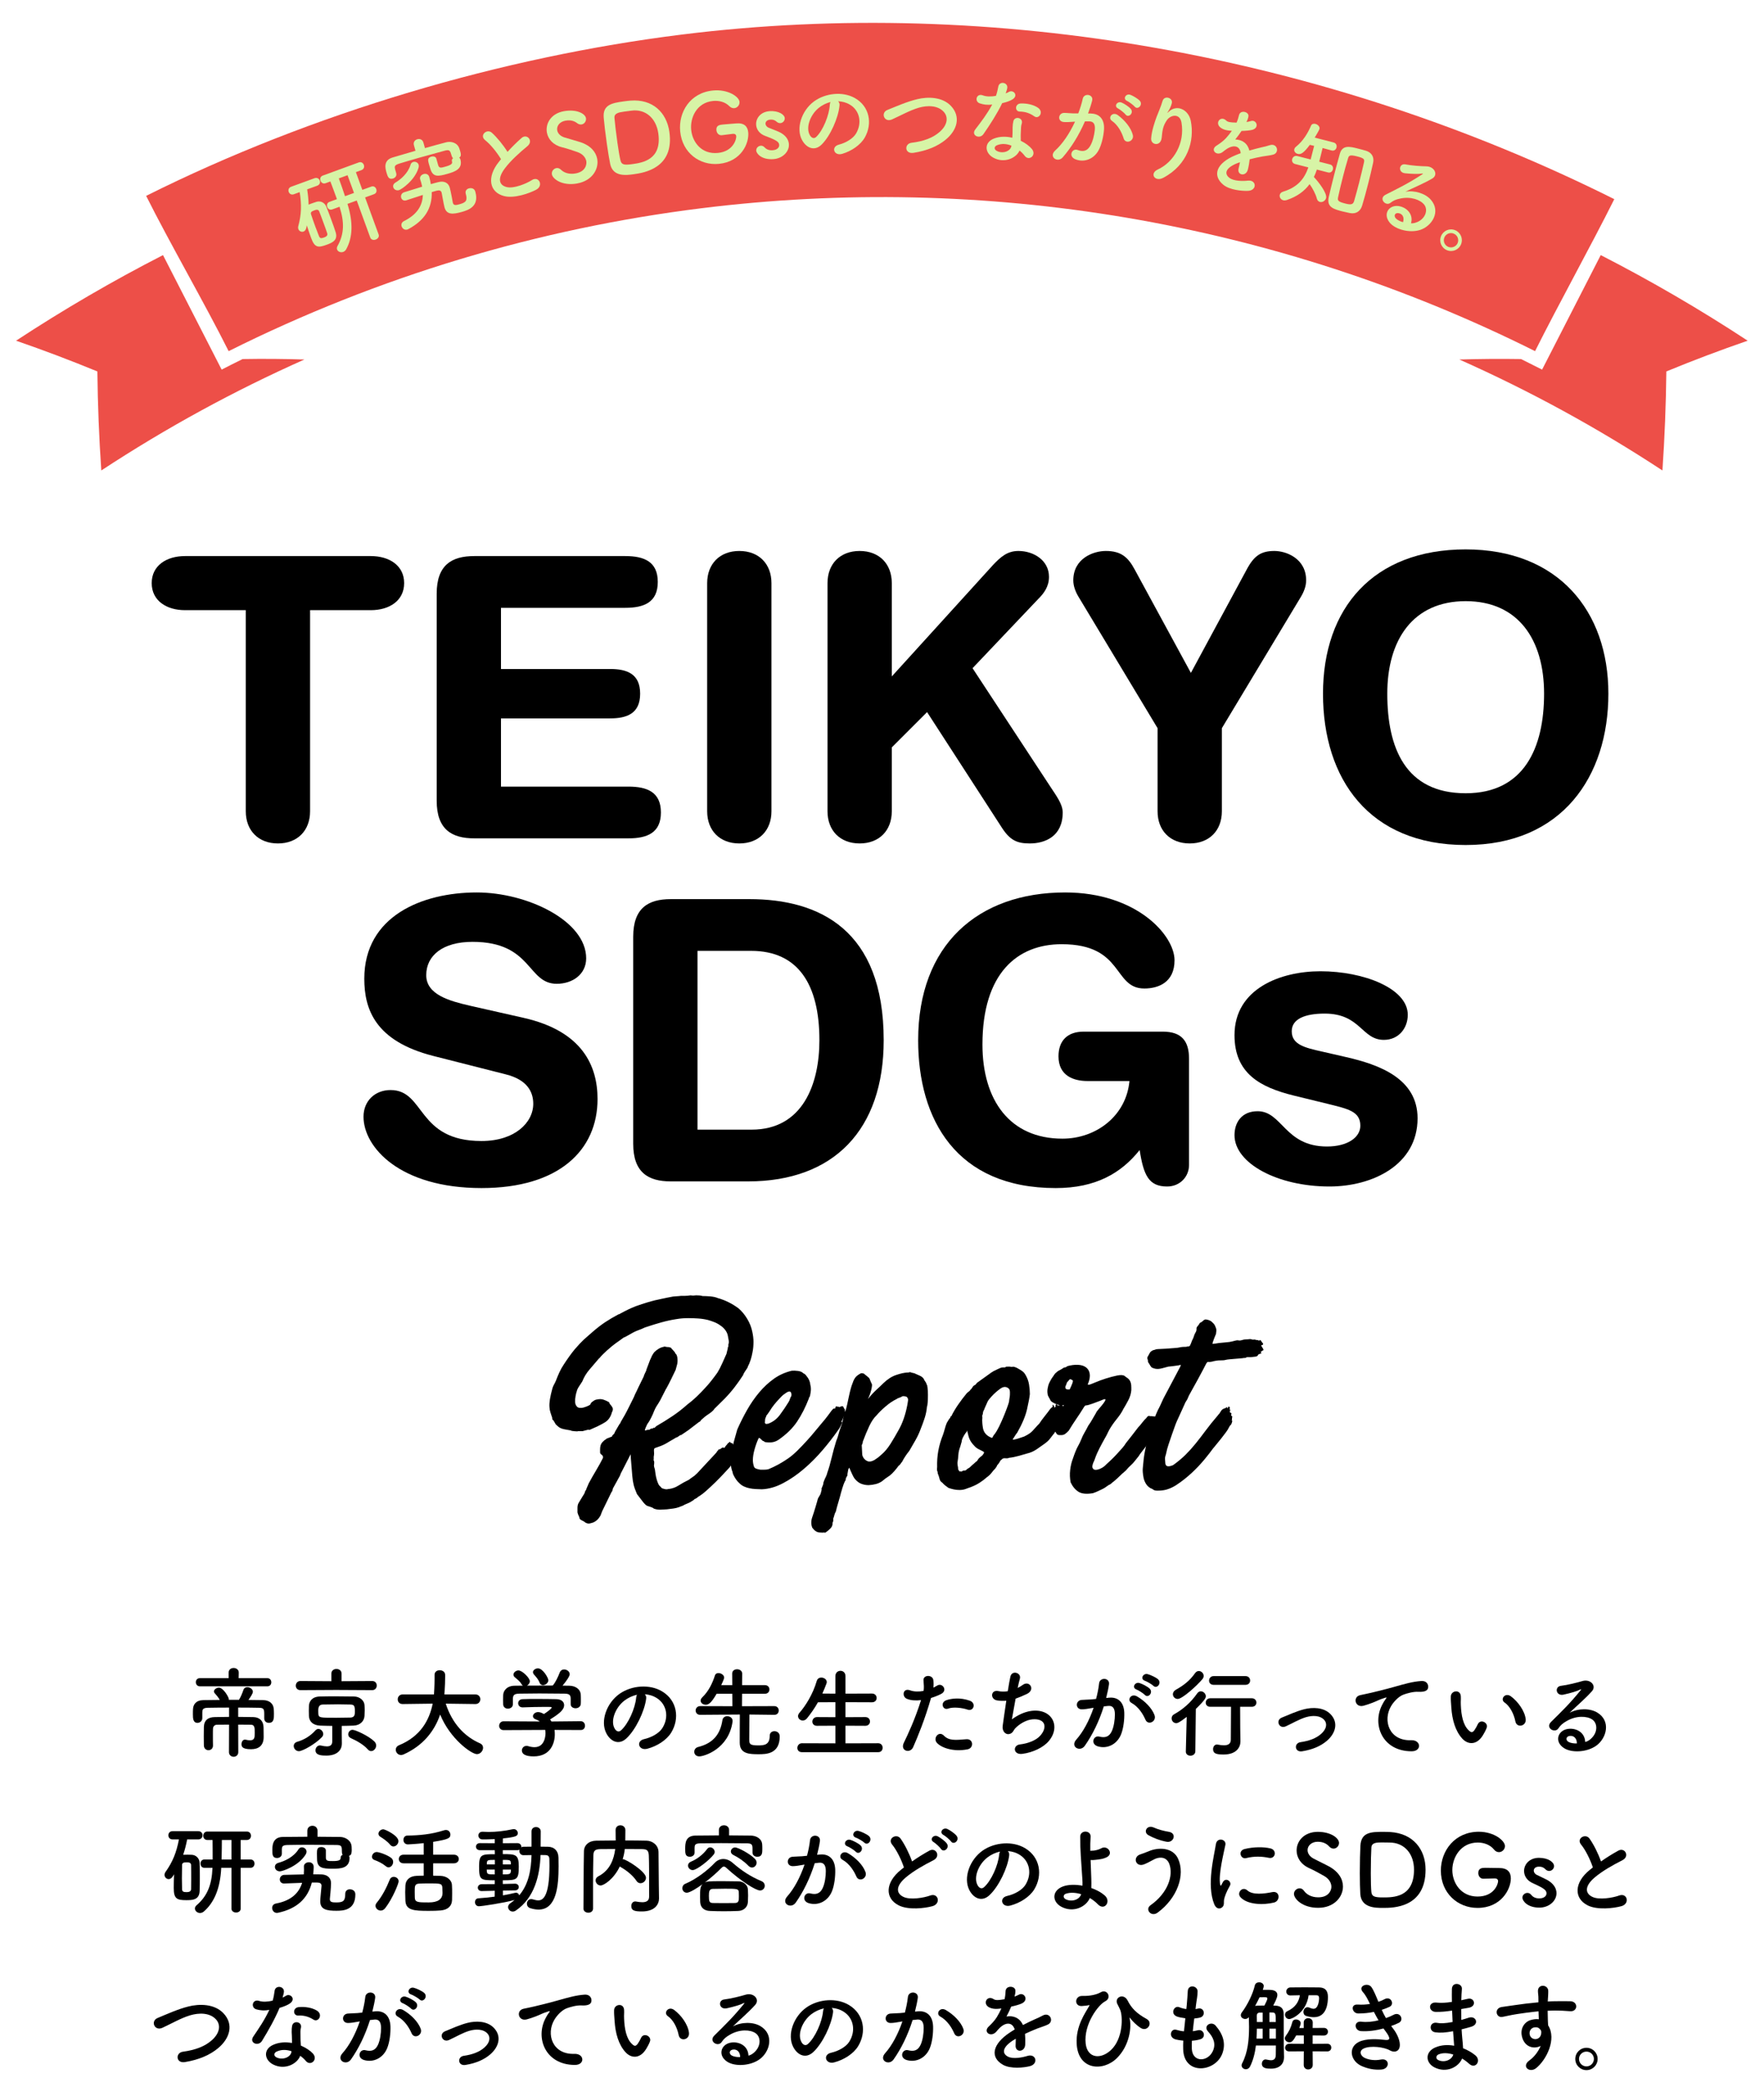 <?xml version="1.0" encoding="UTF-8"?><svg id="_レイヤー_2" xmlns="http://www.w3.org/2000/svg" width="540" height="640" xmlns:xlink="http://www.w3.org/1999/xlink" viewBox="0 0 540 640"><defs><style>.cls-1{fill:none;}.cls-2{clip-path:url(#clippath);}.cls-3{fill:#ed4f48;}.cls-4{fill:#d7f4a6;}</style><clipPath id="clippath"><rect class="cls-1" width="540" height="640"/></clipPath></defs><g id="_デザイン"><g class="cls-2"><g><g><path class="cls-3" d="M74.27,109.9c-2.15,1.06-4.29,2.13-6.42,3.23-5.98-11.68-11.97-23.36-17.95-35.05-15.34,7.86-30.36,16.6-44.98,26.2,8.46,2.92,16.76,6.07,24.89,9.41,.11,10.18,.51,20.28,1.2,30.31,19.99-13.13,40.78-24.45,62.17-33.96-6.24-.2-12.54-.25-18.9-.14h0Z"/><path class="cls-3" d="M490.02,78.08c-5.98,11.68-11.97,23.36-17.95,35.05-2.13-1.09-4.28-2.17-6.43-3.23-6.36-.1-12.66-.05-18.9,.14,21.39,9.51,42.18,20.83,62.17,33.96,.68-10.02,1.08-20.13,1.2-30.31,8.13-3.35,16.43-6.49,24.89-9.41-14.63-9.61-29.65-18.34-44.98-26.2h0Z"/><path class="cls-3" d="M494.16,60.95C405.85,16.8,304.45-1.33,208.78,10.57c-55.05,6.85-113.22,23.97-164.04,49.38,7.08,14.17,18.17,33.36,25.25,47.53,45.94-22.96,94.89-37.54,144.66-43.73,86.49-10.75,175.43,3.82,255.27,43.73,7.08-14.17,17.17-32.35,24.25-46.52h0Z"/></g><g><path class="cls-4" d="M93.75,69.8c-.13,.57-.46,.94-.84,1.08-.6,.22-1.33-.1-1.57-.75-.09-.25-.12-.57-.03-.92,.96-3.53,1.06-6.47,.43-10.41l-1.77,.65c-.79,.29-1.38-.14-1.59-.72-.21-.57-.04-1.28,.75-1.57l7.14-2.61c.79-.29,1.41,.13,1.62,.71,.21,.57,0,1.29-.78,1.58l-3.08,1.12c.25,1.61,.41,3.15,.45,4.68,.4-.18,.81-.33,1.19-.46,.41-.15,.79-.29,1.18-.4,1.27-.4,2.56,.24,3.04,1.48,.5,1.21,1,2.57,1.49,3.9,.49,1.33,.98,2.67,1.35,3.86,.81,2.48-.97,3.26-2.77,3.91-2.64,.96-3.64,.86-4.72-2.1-.45-1.23-.9-2.54-1.31-3.84l-.17,.8Zm5.42-1.21c-.49-1.33-1-2.75-1.44-3.86-.28-.76-1-.53-1.54-.33-.9,.33-1.19,.62-.95,1.27,.35,1.04,.8,2.36,1.28,3.67,.39,1.06,.8,2.11,1.15,2.98,.28,.67,.68,.68,1.55,.36,.68-.25,1.17-.61,.94-1.3-.27-.83-.62-1.78-.99-2.79Zm10.05-7.22l-2.86,1.04,.08,.22c1.69,5.56,1.53,10.03-.45,13.65-.24,.43-.58,.7-.93,.83-.76,.28-1.64-.08-1.87-.74-.11-.3-.09-.68,.13-1.07,2.1-3.73,2.1-7.34,.65-11.91v-.12s-2.27,.83-2.27,.83c-.74,.27-1.3-.17-1.52-.77-.21-.57-.06-1.27,.67-1.54l2.29-.84c-.69-1.88-1.45-3.98-2.01-5.41l-1.47,.54c-.74,.27-1.34-.19-1.54-.76-.22-.6-.05-1.31,.69-1.58l11-4.02c.76-.28,1.35,.15,1.57,.75,.21,.57,.05,1.31-.72,1.59l-1.72,.63,1.98,5.42,2.72-.99c.76-.28,1.33,.16,1.53,.74,.22,.6,.07,1.3-.69,1.58l-2.72,.99,4.14,11.33c.27,.74-.26,1.33-.88,1.56-.65,.24-1.41,.11-1.68-.62l-4.14-11.33Zm-2.83-7.74l-2.67,.97c.49,1.33,1.23,3.44,1.9,5.45l2.75-1-1.98-5.42Z"/><path class="cls-4" d="M134.16,50.63c.32,.9,.88,.75,2.27,.35,1.81-.51,2.12-.93,1.93-1.57-.12-.42,.02-.76,.35-1-.22-.15-.35-.38-.44-.69-.47-1.65-.63-1.99-2.08-1.61-2.24,.61-5.09,1.39-7.83,2.16-2.26,.64-4.46,1.3-6.15,1.81-1.5,.46-1.45,.95-1.27,1.69l.35,1.23v.03c.23,.78-.31,1.42-1.01,1.62-1.31,.37-1.63-.65-1.97-1.85-.36-1.26-1.03-3.75,1.92-4.61,2.22-.66,4.56-1.35,6.96-2.04l-.48-1.7c-.27-.95,.32-1.63,1.05-1.83,.73-.21,1.58,.06,1.85,1.01l.48,1.7c2.2-.63,4.39-1.22,6.46-1.77,1.51-.4,3.49,.09,4.07,1.92,.12,.33,.19,.55,.26,.8,.4,1.39,.11,1.66-.31,1.99,.18,.1,.29,.28,.35,.47,.85,3.01-1.72,3.83-3.95,4.47-2.85,.81-4.48,1.09-5.24-1.59-.06-.2-.26-.8-.44-1.44-.3-1.06-.5-1.88,.72-2.23,.64-.18,1.38-.03,1.55,.58l.6,2.12Zm-11.99,7.56c-.89,.25-1.6-.24-1.79-.88-.13-.47,.04-1.04,.68-1.43,1.62-.97,3.86-2.85,4.62-5.47,.11-.45,.46-.73,.82-.84,.64-.18,1.45,.13,1.66,.86,.07,.25,.07,.55-.02,.88-1.14,3.94-5.3,6.69-5.97,6.88Zm10,.6c.14,4.96-2.21,8.67-7.1,11.3-.13,.07-.24,.13-.37,.17-.86,.25-1.57-.34-1.77-1.03-.16-.56,.02-1.21,.76-1.57,3.93-1.96,5.66-4.68,5.75-7.99-1.52,.49-3.14,1.04-5.05,1.64l-.06,.02c-.81,.23-1.37-.25-1.53-.83-.17-.61,.09-1.38,.89-1.64,1.91-.6,3.76-1.19,5.54-1.72-.09-.43-.18-.85-.31-1.3-.09-.31-.2-.61-.3-.94-.23-.72,.32-1.42,1.07-1.63,.7-.2,1.49,.03,1.75,.98v.03c.21,.7,.32,1.42,.45,2.08,.78-.22,1.53-.44,2.27-.61,1.63-.43,3.06,.06,3.52,1.68,.36,1.26,.93,4.56,.93,4.56,.02,.06,.02,.08,.04,.14,.24,.84,1.01,.68,2.09,.37,1.95-.55,2.42-1.14,1.84-3.18-.25-.89,.28-1.47,.95-1.66,.14-.04,1.57-.42,1.98,1.03,1.27,4.49-2.14,5.61-4.07,6.16-2.76,.78-4.7,.97-5.36-1.37,0-.03-.02-.06-.02-.08-.23-.81-.68-3.55-.86-4.4t-.02-.06c-.18-.64-.71-.79-1.54-.56l-1.48,.42Z"/><path class="cls-4" d="M148.52,42.9c-1.88-1.48,.55-3.63,2.05-2.27,1.6,1.45,3.44,3.69,4.79,5.85,1.29-1.42,2.67-2.8,4.28-4.23,1.68-1.51,3.76,.88,1.83,2.47-2.56,2.12-5.1,4.41-6.92,6.81-2.27,3.01-1.88,5.15,.57,5.73,2.2,.55,6.09-1.1,7.64-2.1,2.17-1.44,3.75,1.63,1.39,2.9-2.1,1.12-6.7,2.75-9.82,1.96-4.54-1.15-5.4-5.78-1.63-10.46,.23-.29,.44-.57,.67-.84-1.24-2.07-3.22-4.54-4.88-5.83Z"/><path class="cls-4" d="M176.74,56.15c-4.65,.85-7.53-1.37-7.79-2.77-.17-.94,.53-1.78,1.36-1.93,.46-.08,.96,.06,1.39,.48,.93,.92,2.49,1.52,4.51,1.15,3.14-.57,3.43-2.84,3.27-3.75-.21-1.14-1.12-2.24-2.75-2.8-1.39-.48-3.08-1.06-4.72-1.47-2.72-.68-4.23-2.5-4.59-4.47-.5-2.77,1.24-5.83,5.17-6.55,3.94-.72,6.54,.75,6.78,2.1,.16,.86-.41,1.79-1.3,1.95-.43,.08-.95-.03-1.47-.44-.65-.5-1.75-1.04-3.52-.71-1.83,.33-2.73,1.68-2.5,2.96,.16,.88,.88,1.76,2.26,2.18,1.28,.41,3.42,.97,4.86,1.44,3.14,1.05,4.73,3,5.12,5.11,.56,3.05-1.47,6.67-6.09,7.51Z"/><path class="cls-4" d="M194.04,53.32c-2.3,.33-6.38,.88-7.24-3.1-.29-1.39-.67-3.71-1.02-6.12-.45-3.16-.84-6.5-.97-8.07-.33-3.97,2.5-4.49,6.06-4.99,.89-.13,1.76-.22,2.19-.25,6.7-.51,11,3.59,11.85,9.56,1.59,11.17-7.88,12.55-10.87,12.97Zm-3.13-19.13c-1.38,.2-2.93,.45-2.81,1.89,.09,1.22,.47,4.53,.91,7.63,.32,2.27,.68,4.39,.95,5.46,.33,1.3,1.25,1.4,3.64,1.06,3.02-.43,9.07-1.29,7.92-9.42-.66-4.62-3.92-7.56-8.31-6.93,0,0-1.24,.15-2.3,.3Z"/><path class="cls-4" d="M224.29,40.97c-.29,.03-1.73,.2-3.31,.41h-.06c-.92,.1-1.53-.69-1.61-1.53-.15-1.53,1.09-1.65,2.04-1.74,1.41-.14,3.04-.24,3.99-.33,2.48-.24,3.53,.93,3.71,2.72,.32,3.29-2.09,8.97-8.96,9.65-5.8,.57-11.22-3.27-11.87-9.93-.58-5.86,3-11.83,10.04-12.52,4.59-.45,7.97,1.9,8.12,3.45,.1,.98-.66,1.87-1.58,1.96-.52,.05-1.06-.13-1.55-.63-1.26-1.27-3.14-1.76-4.96-1.58-5.05,.5-7.07,5.15-6.7,8.85,.38,3.84,3.25,7.55,8.18,7.06,4.76-.47,5.7-4.29,5.61-5.13-.05-.55-.51-.77-1.03-.71h-.06Z"/><path class="cls-4" d="M236.7,48.71c-3.53,.23-5.14-1.66-5.2-2.62-.05-.78,.63-1.44,1.38-1.49,.4-.03,.85,.12,1.2,.53,.44,.49,1.22,.94,2.41,.86,1.53-.1,2.09-.95,2.04-1.62-.06-.93-.73-1.43-4.22-2.74-1.85-.66-2.75-2.03-2.84-3.44-.13-1.97,1.36-3.98,4.14-4.17,2.66-.18,4.54,1.01,4.62,2.13,.05,.78-.57,1.49-1.35,1.54-.38,.02-.82-.12-1.22-.5-.31-.27-.86-.64-1.87-.57-.98,.07-1.5,.65-1.45,1.29,.03,.43,.35,.94,1.04,1.21,.78,.33,2.12,.82,3.02,1.22,2.07,.94,3,2.36,3.1,3.78,.15,2.26-1.89,4.4-4.78,4.59Z"/><path class="cls-4" d="M256.99,32.32c-.34,3.7-2.77,9.26-5.47,11.93-2.17,2.13-4.64,1.08-5.99-1.37-1.94-3.54-.18-8.99,3.62-11.81,3.49-2.58,8.78-3.16,12.5-1.08,4.58,2.55,5.48,7.86,3.09,12.09-1.29,2.28-4.07,4.17-6.92,5.01-2.53,.75-3.52-2.15-1.05-2.81,2.19-.56,4.38-1.88,5.29-3.42,1.95-3.31,1.05-7.09-1.88-8.82-1.15-.69-2.38-1-3.63-1.04,.33,.28,.52,.74,.45,1.32Zm-6.42,.76c-2.63,2.18-3.95,6.08-2.66,8.27,.46,.83,1.23,1.24,1.93,.58,2.11-1.98,3.99-6.66,4.18-9.8,.02-.35,.09-.67,.23-.91-1.32,.33-2.61,.98-3.68,1.86Z"/><path class="cls-4" d="M279.61,46.78c-2.7,.41-2.87-2.79-.55-3.08,3.66-.45,6.48-1.49,8.56-3.3,2.49-2.15,2.69-4.52,1.37-6.07-1.83-2.14-5.11-2.12-7.73-1.36-1.51,.45-2.85,1.04-4.16,1.66-1.31,.62-2.62,1.28-4.05,1.93-2.36,1.05-3.57-2.04-1.39-2.91,2.53-1.02,5.97-2.54,9.11-3.29,3.31-.8,7.72-.73,10.36,2.09,3.09,3.31,1.89,7.44-1.71,10.36-2.37,1.92-5.52,3.3-9.82,3.98Z"/><path class="cls-4" d="M299.93,31.64c-1.74-.59-1.04-3.22,.98-2.44,.94,.37,2.45,.43,3.97,.13,.34-.94,.54-1.86,.74-2.89,.36-1.69,2.89-1.23,2.74,.41-.05,.43-.26,1.06-.5,1.74,.36-.15,.68-.28,.95-.44,1.36-.85,3.08,1.04,1.15,2.27-.75,.48-1.97,.88-3.17,1.16-1.54,3.2-3.71,6.56-5.73,9.47-1.17,1.68-3.89,.39-2.51-1.42,1.76-2.31,3.6-4.68,5.19-7.64-1.49,.21-2.73,.02-3.81-.36Zm4.07,16.58c-2.62-1.51-2.76-4.66,.3-5.82,1.84-.71,3.81-.66,5.59-.24,.02-.32,.04-.64,.06-1.01,.04-.72,.02-1.45,.03-2.18,0-.58,.11-1.39,.25-1.93,.44-1.57,2.96-1.05,2.58,.67-.11,.43-.22,.74-.25,1.35-.04,.67-.08,1.39-.1,2.23,0,.55,.02,1.16,.02,1.8,1.5,.72,2.72,1.69,3.4,2.51,1.55,1.92-.91,3.84-2.21,2.08-.41-.55-.93-1.1-1.57-1.6-.97,2.27-4.7,4.09-8.11,2.13Zm1.14-3.74c-.8,.36-.91,1.2-.06,1.68,1.69,.97,4.08,.26,4.49-1.29,.03-.09,.01-.2,.05-.29-1.45-.57-3.01-.72-4.47-.1Zm7.06-10.33c-1.6,0-1.58-2.41,.28-2.48,1.92-.07,3.93,.39,5.27,1.31,1.9,1.3,.26,3.62-1.11,2.64-1.31-.94-2.77-1.46-4.45-1.47Z"/><path class="cls-4" d="M334.04,34.76c2.44,.05,4.14,1.66,3.92,4.9-.15,2.02-.71,4.59-1.65,6.33-1.48,2.73-4.45,3.85-7.14,2.75-2.21-.9-1.01-3.46,.7-2.84,1.6,.58,2.84,.44,3.83-1.18,.81-1.34,1.28-3.36,1.44-4.89,.18-1.76-.33-2.66-1.67-2.68-.44-.02-.88,0-1.34,0-1.88,4.32-4.22,8.04-6.8,11.01-1.59,1.82-4.41-.17-2.32-2.08,2.22-2.01,4.35-5.11,6.08-8.84l-.35,.02c-1.26,.1-2.41,.16-3.16,.08-1.96-.2-1.66-2.8,.2-2.78,.9,0,1.79,.13,2.84,.15h1.46c.48-1.23,1.03-2.89,1.37-4.49,.4-1.85,3.32-1.37,2.89,.53-.22,.97-.77,2.66-1.26,3.98h.96Zm9.94,7.61c-.53-1.66-1.6-3.99-3.61-5.39-1.33-.93,.16-2.96,1.84-1.73,2.17,1.6,4,3.86,4.56,6.01,.52,1.98-2.21,2.98-2.8,1.11Zm-1.7-9.16c-1.44-.7-.22-2.38,1.09-1.81,.75,.31,2.18,1.22,2.77,1.92,1.07,1.25-.68,2.9-1.58,1.73-.36-.47-1.73-1.58-2.29-1.84Zm2.75-2.31c-1.45-.65-.33-2.4,1.01-1.88,.76,.28,2.24,1.14,2.87,1.82,1.1,1.22-.63,2.94-1.56,1.79-.36-.45-1.74-1.46-2.33-1.73Z"/><path class="cls-4" d="M354.43,51.87c4.88-2.23,8.33-8.05,7.25-14.34-.52-3.01-3.4-2.36-4.5-.7-1.09,1.63-1.33,2.79-1.56,5.31-.27,2.8-3.37,2.31-3.23,.22,.17-2.29,1.07-4.97,1.65-6.53,.53-1.42,1.36-3.23,1.85-4.94,.5-1.77,3.23-1.01,2.83,.69-.23,.96-.73,1.92-1.14,2.56-.49,.72-.15,.39,.2,.06,2.5-2.38,6.05-.65,6.74,2.77,1.23,6.11-.93,13.5-8.42,17.45-2.58,1.37-4.32-1.32-1.67-2.54Z"/><path class="cls-4" d="M381.56,37.35c.49-.08,.95-.17,1.29-.28,1.75-.64,2.83,2.02,.52,2.67-.78,.2-2.07,.31-3.31,.34-.55,.84-1.23,1.77-1.92,2.61,2.03,.04,3.77,1.11,4.31,3.4,1.28-.37,2.59-.74,3.8-1.01,.74-.15,1.57-.35,2.42-.63,2.37-.78,3.1,2.31,1.1,2.87-1,.28-1.68,.3-3.3,.57-1.28,.22-2.67,.55-3.92,.87-.1,.96-.29,2.13-.55,3.14-.28,1.13-1.13,1.58-1.85,1.47-.72-.11-1.27-.78-.97-1.87,.14-.59,.3-1.24,.41-1.84-.28,.09-.57,.19-.82,.28-3.97,1.6-3.87,3.39-2.43,4.49,1.36,1.06,4.26,1.03,5.68,.86,2.65-.29,2.86,2.94,.11,3.12-1.76,.1-5.72-.22-7.7-1.9-3.43-2.91-2-6.62,3.81-9.01,.45-.18,.96-.4,1.57-.61-.31-2.54-2.55-2.68-4.82-.9-.03,.02-.1,.07-.14,.09-.32,.26-.57,.48-.8,.61-1.83,1.09-3.6-.93-1.6-2.14,.87-.54,2.04-1.38,2.82-2.23,.64-.7,1.26-1.47,1.83-2.28-1.58-.07-2.65-.36-3.47-.99-1.85-1.42,.06-3.83,1.79-2.11,.47,.47,1.64,.55,2.67,.57,.12,0,.29,.03,.44,.03,.36-.79,.53-1.35,.77-2.33,.44-1.69,3.09-1,2.88,.41-.08,.57-.3,1.09-.55,1.61l-.08,.1Z"/><path class="cls-4" d="M403.12,51.9c-.26,.8-.55,1.57-.91,2.28,1.37,1.43,4.12,4.95,3.74,6.44-.22,.87-1.16,1.38-1.89,1.19-.42-.11-.79-.41-.94-1.02-.36-1.38-1.33-3.22-2.22-4.43-1.56,2.11-3.75,3.77-6.96,4.86-.42,.13-.79,.16-1.1,.08-.81-.21-1.24-1.01-1.07-1.68,.11-.42,.44-.79,1.03-.96,4.48-1.37,6.52-3.96,7.71-7.42l-4.02-1.03c-.84-.22-1.08-.91-.93-1.5,.16-.62,.75-1.16,1.56-.95l4.1,1.05,1.07-4.16-1.33-.31c-1.92,2.59-2.78,3-3.7,2.76-.7-.18-1.21-.79-1.04-1.43,.07-.28,.23-.54,.57-.81,2.11-1.7,3.57-4.11,4.55-6.41,.23-.54,.8-.66,1.33-.53,.73,.19,1.43,.85,1.25,1.55-.04,.14-.16,.5-1.46,2.65l5.76,1.48c.82,.21,1.08,.93,.92,1.55-.16,.62-.7,1.11-1.49,.91t-.06-.01l-2.71-.75c-.3,1.3-.74,2.98-1.04,4.19l3.32,.85c.79,.2,1.02,.92,.87,1.51-.16,.62-.71,1.14-1.5,.93l-3.4-.87Zm8.02,12.86c-2.87-.73-5.08-1.33-4.38-4.42,.48-2.12,1.04-4.4,1.62-6.68,.59-2.3,1.2-4.57,1.79-6.64,.79-2.73,3.1-2.17,5.54-1.54,.81,.21,1.66,.42,2.41,.65,1.7,.5,2.63,1.87,2.22,3.71-.43,2.02-.97,4.24-1.54,6.49s-1.18,4.49-1.8,6.54c-.51,1.76-1.84,2.73-3.83,2.34-.6-.12-1.31-.28-2.04-.46Zm4.99-9.17c.53-2.08,1.03-4.14,1.4-5.81,.23-1.02,.11-1.35-2.08-1.91-2.36-.6-2.55-.21-2.8,.66-.5,1.61-1.04,3.59-1.55,5.59-.56,2.19-1.1,4.42-1.48,6.24-.24,1.05,.03,1.39,2.25,1.95,1.74,.45,2.35,.27,2.66-.79,.51-1.76,1.08-3.85,1.61-5.93Z"/><path class="cls-4" d="M433.85,67.98c2.59-1.14,3.36-3.79,2.12-5.35-1.12-1.43-4.04-2.58-7.36-1.85-1.31,.28-2.05,.59-2.99,1.32-1.46,1.14-3.7-1.38-1.45-2.51,4.01-2.03,6.93-3.44,11.21-6.23,.43-.29,.12-.27-.14-.23-.91,.16-2.91,.13-5.09-.09-2.33-.23-1.87-3.1,.08-2.72,1.92,.38,4.78,.57,6.51,.6,2.41,.08,3.6,2.62,1.72,3.72-1.2,.71-2.66,1.43-4.09,2.1-1.43,.67-2.86,1.3-4.16,1.95,2.85-.51,6.13,.54,7.78,2.42,3.21,3.65,.35,8.09-3.23,9.26-3.36,1.08-7.71-.2-9.36-2.25-2.31-2.85,.09-5.85,3.38-4.91,2.23,.63,3.88,2.62,3.16,5.13,.56,.06,1.25-.09,1.89-.37Zm-5.61-2.72c-1.25-.28-1.67,.83-.94,1.59,.53,.54,1.4,.94,2.19,1.16,.44-1.26,0-2.47-1.25-2.75Z"/><path class="cls-4" d="M442.97,76.59c-1.7-.68-2.52-2.6-1.84-4.3s2.6-2.52,4.3-1.84,2.52,2.6,1.84,4.3-2.6,2.52-4.3,1.84Zm2.04-5.09c-1.13-.45-2.4,.07-2.86,1.2s.09,2.41,1.22,2.87c1.13,.45,2.41-.09,2.87-1.22,.45-1.13-.11-2.39-1.24-2.84Z"/></g><g><path d="M80.89,525.92v-1.41c0-1.5-.3-1.77-1.62-1.8-1.77-.03-4.02-.06-6.36-.06v2.85c1.5,0,3.03,.03,4.62,.06,1.83,.03,3.12,1.11,3.15,3.15,0,.72,.03,2.22,.03,2.97,0,2.61-1.56,3.72-3.84,3.72-2.79,0-2.94-.87-2.94-1.56s.39-1.38,1.05-1.38c.09,0,.18,0,.27,.03,.45,.12,.9,.18,1.26,.18,1.41,0,1.47-.81,1.47-2.25,0-1.59,0-2.52-1.2-2.52s-2.55-.03-3.87-.03l.03,8.43c0,.93-.72,1.41-1.41,1.41s-1.44-.48-1.44-1.41l.03-8.43c-1.26,0-2.49,.03-3.69,.03-.66,0-1.2,.45-1.23,1.2-.03,.45-.03,1.2-.03,2.01,0,1.11,0,2.34,.03,3.12v.03c0,.96-.69,1.44-1.38,1.44s-1.38-.48-1.41-1.47c0-.63-.03-1.68-.03-2.73s.03-2.19,.03-2.88c.06-2.13,1.32-3.03,3.36-3.06,1.44-.03,2.88-.06,4.35-.06v-2.85c-2.43,0-4.77,.03-6.51,.06-1.62,.03-1.65,.66-1.68,1.41v1.74c0,.93-.75,1.47-1.47,1.47-1.35,0-1.41-1.35-1.41-2.61,0-.54,0-1.11,.03-1.56,.06-1.44,.9-2.76,3.18-2.79,1.56-.03,3.24-.06,5.01-.06-.42-.78-.96-1.41-1.53-2.04-.18-.18-.24-.39-.24-.57,0-.6,.78-1.14,1.53-1.14,1.35,0,3.03,2.97,3.03,3.51,0,.06-.03,.15-.03,.21h3.12c.57-.9,1.05-2.1,1.35-3,.21-.63,.69-.87,1.23-.87,.81,0,1.68,.63,1.68,1.41,0,.54-.78,1.68-1.35,2.49,1.59,0,3.12,.03,4.53,.06,1.83,.03,3.12,1.05,3.21,2.73,.03,.39,.06,.9,.06,1.41,0,1.44,0,2.82-1.56,2.82-.72,0-1.41-.45-1.41-1.38v-.03Zm-19.71-9.78c-.81,0-1.23-.63-1.23-1.26s.42-1.23,1.23-1.23h8.82v-1.74c0-.93,.78-1.38,1.53-1.38s1.56,.48,1.56,1.38v.03l-.03,1.71h8.79c.81,0,1.2,.63,1.2,1.26s-.39,1.23-1.2,1.23h-20.67Z"/><path d="M91.51,536c-.96,0-1.59-.81-1.59-1.59,0-.54,.33-1.08,1.08-1.29,2.1-.6,4.05-1.8,5.55-3.48,.27-.3,.6-.45,.9-.45,.78,0,1.5,.75,1.5,1.56,0,.3-.12,.63-.39,.93-2.04,2.16-5.97,4.32-7.05,4.32Zm11.43-18.75l-10.98,.06c-.96,0-1.41-.69-1.41-1.35,0-.72,.48-1.44,1.41-1.44l9.48,.06v-2.34c0-.93,.78-1.41,1.56-1.41s1.56,.48,1.56,1.41v2.34l9.39-.06c.93,0,1.38,.69,1.38,1.38s-.45,1.41-1.38,1.41l-11.01-.06Zm1.71,16.35v.06c0,2.16-1.65,3.69-4.74,3.69-1.29,0-3.33-.03-3.33-1.62,0-.75,.54-1.5,1.38-1.5,.12,0,.27,.03,.39,.06,.66,.15,1.23,.24,1.71,.24,1.08,0,1.65-.45,1.65-1.53v-4.74c-1.26,0-2.49-.06-3.72-.09-2.19-.09-3.33-1.26-3.42-2.91-.03-.54-.03-1.08-.03-1.62s0-1.08,.03-1.56c.09-1.35,.96-2.76,3.36-2.82,1.26-.03,2.79-.06,4.41-.06,1.98,0,4.11,.03,6.03,.06,1.83,.03,3.12,1.29,3.21,2.58,.03,.48,.06,1.05,.06,1.65s-.03,1.2-.06,1.74c-.09,1.56-1.35,2.88-3.36,2.94-1.2,.03-2.4,.09-3.6,.09v2.61l.03,2.73Zm3.99-9.78c0-1.74-.24-2.07-1.41-2.1-1.11-.03-2.4-.06-3.75-.06-1.62,0-3.27,.03-4.68,.06-1.17,.03-1.38,.84-1.38,1.98,0,.3,0,.6,.03,.87,.12,1.2,.42,1.2,5.52,1.2,1.47,0,2.94-.03,4.32-.06,1.32-.06,1.35-.99,1.35-1.89Zm3.93,11.61c-1.23-1.41-3.33-2.61-5.16-3.42-.57-.27-.81-.72-.81-1.17,0-.69,.54-1.38,1.32-1.38,.84,0,4.74,1.74,6.63,3.51,.42,.39,.6,.84,.6,1.29,0,.9-.72,1.71-1.53,1.71-.36,0-.72-.15-1.05-.54Z"/><path d="M145.54,521.57l-9.09-.12c1.98,6.09,5.76,10.08,10.5,12.15,.66,.3,.93,.81,.93,1.35,0,.93-.81,1.95-1.89,1.95-1.65,0-8.22-4.65-11.25-12.12-1.74,5.1-5.25,9.54-11.19,12.21-.27,.12-.54,.18-.78,.18-.96,0-1.62-.81-1.62-1.62,0-.54,.3-1.08,1.02-1.38,6.51-2.7,9.24-7.56,10.29-12.72l-9.18,.12h-.03c-1.02,0-1.5-.72-1.5-1.44s.51-1.5,1.53-1.5h9.57c.18-2.67,.18-4.53,.18-4.77v-1.23c0-.96,.78-1.41,1.59-1.41s1.62,.48,1.65,1.38v.66c0,1.41-.06,2.82-.15,4.2l-.09,1.17h9.51c.99,0,1.5,.75,1.5,1.47s-.51,1.47-1.47,1.47h-.03Z"/><path d="M169.75,529.49c.06,.42,.09,.87,.09,1.32,0,2.7-1.26,6.78-6.48,6.78-2.34,0-3.6-.63-3.6-1.8,0-.75,.57-1.41,1.41-1.41,.15,0,.3,0,.48,.06,.66,.21,1.35,.33,1.98,.33,3.36,0,3.36-4.02,3.36-4.26,0-.36-.03-.69-.09-1.02l-12.72,.06c-.93,0-1.38-.66-1.38-1.32s.48-1.38,1.35-1.38l11.1,.06c-.36-.24-.75-.48-1.2-.63-.63-.21-.9-.6-.9-.99,0-.63,.69-1.26,1.59-1.26,.66,0,1.29,.33,1.77,.6,.78-.51,2.37-1.62,2.37-1.98,0-.12-.12-.18-.33-.18-.33-.03-.9-.03-1.59-.03-1.92,0-4.83,.06-6.93,.15h-.06c-.9,0-1.35-.63-1.35-1.26s.45-1.23,1.38-1.26c1.29-.06,2.91-.06,4.5-.06,2.19,0,4.38,.03,5.76,.06,1.71,.03,2.43,.9,2.43,1.83,0,1.47-1.59,2.7-4.29,4.38,.15,.21,.3,.42,.42,.63l8.94-.09c.87,0,1.32,.69,1.32,1.38s-.42,1.32-1.29,1.32l-8.04-.03Zm4.95-9.6c0-1.26-.66-1.47-1.89-1.5-2.4-.03-5.1-.06-7.71-.06-2.13,0-4.23,.03-6.09,.06-1.65,.03-1.92,.45-2.01,1.5v1.77c0,.84-.75,1.32-1.53,1.32-.69,0-1.41-.42-1.44-1.35,0-.39-.03-.84-.03-1.32,0-.51,.03-1.02,.03-1.47,.06-1.41,1.17-2.85,3.51-2.88l2.52-.03c-.15-.09-.27-.24-.39-.42-.63-1.05-1.29-1.44-2.1-2.16-.27-.24-.39-.51-.39-.78,0-.66,.75-1.29,1.53-1.29,1.14,0,3.48,2.28,3.48,3.33,0,.54-.39,1.05-.87,1.32,2.64-.03,5.25-.03,7.89-.03,.87-.99,1.65-2.73,2.13-3.96,.27-.69,.81-.96,1.35-.96,.84,0,1.71,.63,1.71,1.47,0,.57-.96,2.04-2.19,3.48,.69,0,1.41,.03,2.1,.03,1.77,.03,3.42,.99,3.48,2.85,.03,.42,.03,1.05,.03,1.62,0,.42,0,.81-.03,1.11-.06,.87-.84,1.32-1.59,1.32s-1.5-.42-1.5-1.26v-1.71Zm-8.49-4.11c-.42,0-.81-.21-1.02-.72-.42-1.11-1.08-1.77-1.77-2.58-.18-.21-.27-.45-.27-.66,0-.63,.75-1.17,1.53-1.17,1.53,0,3.18,2.94,3.18,3.63,0,.81-.87,1.5-1.65,1.5Z"/><path d="M197.8,519.95c-.48,3.81-3.18,9.48-6.06,12.15-2.31,2.13-4.83,.96-6.15-1.62-1.89-3.72,.12-9.3,4.14-12.09,3.69-2.55,9.18-2.97,12.96-.69,4.65,2.79,5.4,8.31,2.79,12.6-1.41,2.31-4.35,4.17-7.32,4.95-2.64,.69-3.57-2.34-.99-2.94,2.28-.51,4.59-1.8,5.58-3.36,2.13-3.36,1.32-7.29-1.65-9.18-1.17-.75-2.43-1.11-3.72-1.2,.33,.3,.51,.78,.42,1.38Zm-6.66,.57c-2.79,2.16-4.29,6.15-3.03,8.46,.45,.87,1.23,1.32,1.98,.66,2.25-1.98,4.35-6.75,4.65-9.99,.03-.36,.12-.69,.27-.93-1.38,.3-2.73,.93-3.87,1.8Z"/><path d="M212.53,536.18c0-.63,.39-1.26,1.2-1.47,4.65-1.14,6.78-4.02,7.41-8.16,.12-.87,.81-1.26,1.47-1.26,.84,0,1.65,.54,1.65,1.41v.21c-1.17,8.49-8.79,10.68-10.17,10.68-1.05,0-1.56-.69-1.56-1.41Zm24.48-11.31l-7.59-.09c0,2.01-.06,5.79-.06,7.44,0,1.5,.03,2.01,2.7,2.01,1.71,0,3.57-.06,3.57-2.94,0-.96,.69-1.41,1.44-1.41,.6,0,1.62,.33,1.62,1.62,0,5.37-4.17,5.43-6.45,5.43-2.82,0-5.79-.09-5.79-3.54,0-.96,0-6.21,.03-8.61-2.01,0-5.67,.03-12.12,.09h-.03c-.9,0-1.38-.66-1.38-1.32s.48-1.35,1.41-1.35l9.84,.03-.03-3.81h-4.8c-1.65,2.88-2.49,3.36-3.33,3.36s-1.56-.54-1.56-1.26c0-.33,.18-.69,.54-1.05,1.92-1.83,3.09-4.32,3.84-6.66,.15-.51,.6-.72,1.08-.72,.81,0,1.74,.6,1.74,1.38,0,.45-.78,2.04-.9,2.31h3.39l-.03-3.54c0-.9,.75-1.32,1.5-1.32s1.56,.45,1.56,1.32l-.03,3.54h6.99c.93,0,1.38,.66,1.38,1.32s-.45,1.32-1.38,1.32h-6.99l-.03,3.81,9.87-.03c.93,0,1.38,.66,1.38,1.35s-.45,1.32-1.35,1.32h-.03Z"/><path d="M245.5,536.3c-.96,0-1.41-.63-1.41-1.29,0-.72,.51-1.44,1.41-1.44l10.23,.03v-5.4l-5.64,.03c-.96,0-1.41-.63-1.41-1.29s.51-1.38,1.41-1.38l5.64,.03v-4.59l-5.34,.03c-.96,1.71-2.07,3.33-3.33,4.89-.42,.51-.9,.69-1.32,.69-.78,0-1.44-.6-1.44-1.35,0-.3,.12-.63,.39-.96,1.92-2.19,4.14-5.7,5.34-9.81,.21-.72,.78-1.02,1.38-1.02,.84,0,1.68,.54,1.68,1.38,0,.12-.03,.3-.09,.45-.39,1.05-.81,2.07-1.26,3.06l3.99,.03v-5.34c0-1.11,.78-1.65,1.56-1.65s1.53,.54,1.53,1.65v5.34l8.1-.03c.96,0,1.44,.66,1.44,1.35s-.48,1.32-1.44,1.32l-8.1-.03v4.59l6.06-.03c.96,0,1.44,.66,1.44,1.35s-.48,1.32-1.44,1.32l-6.06-.03v5.4l10.02-.03c.9,0,1.35,.69,1.35,1.38s-.42,1.35-1.35,1.35h-23.34Z"/><path d="M279.52,534.8c-.9,2.01-4.08,1.14-2.82-1.41,1.29-2.64,3.42-7.2,5.25-13.02-1.59,.18-3.12,.12-4.38-.42-1.53-.66-1.23-3.39,1.02-2.58,1.26,.45,2.73,.45,4.14,.18,.18-1.11,.06-1.92-.03-3.24-.12-1.71,2.7-1.8,3-.15,.12,.75,.12,1.56,.03,2.4,.42-.21,.78-.42,1.14-.63,1.56-1.02,3.42,1.47,1.17,2.58-.84,.42-1.92,.87-3.03,1.2-1.89,6.57-4.02,11.76-5.49,15.09Zm7.29-1.35c-1.29-1.44,.57-3.81,2.13-2.22,1.53,1.56,3.36,1.41,6.87,1.11,2.19-.18,2.37,2.7,.39,3.09-4.35,.87-8.07-.51-9.39-1.98Zm3.39-10.47c-1.56,.57-2.49-1.89-.51-2.58,1.53-.54,4.26-.9,7.2,.15,2.01,.72,1.2,3.36-.69,2.73-1.68-.57-4.41-.9-6-.3Z"/><path d="M309.76,526.25c1.65-1.2,3.72-2.28,5.94-2.58,6.3-.84,9.15,4.71,5.37,9.21-1.65,1.98-4.86,3.51-8.07,3.93-2.88,.39-3.03-2.61-.78-2.88,2.58-.3,5.01-1.29,6.24-2.7,2.19-2.46,1.68-5.31-2.4-4.98-1.89,.15-4.02,1.41-5.28,2.76-.54,.57-.69,1.44-1.71,1.71-1.32,.36-2.34-.93-2.13-2.46,.24-1.71,.66-4.77,1.11-7.71-.9,.09-1.83,.06-2.82-.09-2.22-.36-1.98-3.39,.42-2.85,.84,.18,1.83,.21,2.85,.03,.3-1.92,.6-3.57,.81-4.5,.48-2.04,3.45-1.14,2.88,.72-.21,.69-.42,1.68-.66,2.79,.54-.27,1.08-.6,1.59-.96,2.07-1.47,3.96,1.53,1.17,2.82-1.26,.6-2.37,1.05-3.39,1.41-.48,2.64-.93,5.28-1.14,6.33Z"/><path d="M339.61,519.62c2.52-.21,4.44,1.26,4.56,4.62,.06,2.1-.24,4.8-1.02,6.69-1.23,2.97-4.17,4.44-7.05,3.6-2.37-.69-1.41-3.45,.42-3,1.71,.42,2.97,.15,3.81-1.62,.69-1.47,.96-3.6,.96-5.19,0-1.83-.63-2.7-2.01-2.58-.45,.03-.9,.09-1.38,.15-1.47,4.65-3.48,8.73-5.82,12.06-1.44,2.04-4.56,.3-2.61-1.89,2.07-2.31,3.93-5.73,5.31-9.75l-.36,.06c-1.29,.24-2.46,.42-3.24,.42-2.04,0-2.01-2.7-.09-2.88,.93-.09,1.86-.06,2.94-.15l1.5-.15c.36-1.32,.75-3.09,.93-4.77,.21-1.95,3.27-1.77,3.03,.24-.12,1.02-.51,2.82-.87,4.23l.99-.09Zm11.04,6.75c-.72-1.65-2.07-3.93-4.29-5.16-1.47-.81-.15-3.06,1.71-1.98,2.4,1.41,4.53,3.54,5.34,5.7,.75,1.98-1.95,3.3-2.76,1.44Zm-2.73-9.24c-1.56-.57-.48-2.43,.93-1.98,.81,.24,2.37,1.02,3.06,1.68,1.23,1.17-.39,3.06-1.44,1.95-.42-.45-1.95-1.44-2.55-1.65Zm2.58-2.67c-1.56-.51-.6-2.43,.84-2.04,.81,.21,2.43,.93,3.15,1.56,1.26,1.14-.33,3.09-1.41,2.01-.42-.42-1.95-1.32-2.58-1.53Z"/><path d="M363.28,525.5c-2.34,1.83-2.88,1.92-3.21,1.92-.84,0-1.41-.72-1.41-1.47,0-.48,.21-.96,.78-1.26,2.64-1.47,5.04-3.51,7.08-6.42,.3-.42,.69-.6,1.08-.6,.78,0,1.53,.72,1.53,1.53,0,.42-.15,1.05-3.06,3.87l-.15,12.99c-.03,.87-.78,1.32-1.5,1.32s-1.41-.42-1.41-1.26v-.06l.27-10.56Zm-2.76-5.49c-.84,0-1.47-.69-1.47-1.44,0-.51,.27-1.02,.96-1.41,2.31-1.29,4.2-2.73,5.82-5.04,.33-.45,.75-.66,1.14-.66,.78,0,1.5,.69,1.5,1.5,0,.33-.12,.66-.39,.99-1.44,1.77-6.09,6.06-7.56,6.06Zm19.2,12.99v.06c0,1.74-1.23,3.96-5.16,3.96-2.28,0-3.21-.33-3.21-1.65,0-.72,.42-1.41,1.2-1.41,.06,0,.15,.03,.24,.03,.63,.12,1.29,.21,1.89,.21,1.17,0,2.1-.39,2.1-1.71,0-2.91,.06-6.6,.06-10.08h-6.36c-.93,0-1.38-.63-1.38-1.26s.48-1.35,1.38-1.35h12.72c.93,0,1.41,.66,1.41,1.32s-.48,1.29-1.41,1.29h-3.57c0,2.31,0,4.5,.03,6.42l.06,4.17Zm-8.22-17.31c-.93,0-1.38-.63-1.38-1.29s.48-1.38,1.38-1.38h9.78c.93,0,1.41,.66,1.41,1.35s-.48,1.32-1.41,1.32h-9.78Z"/><path d="M398.65,536.03c-2.37,.39-2.61-2.49-.54-2.79,2.73-.39,4.8-1.2,6.3-2.52,1.8-1.59,1.89-3.24,.99-4.26-1.29-1.47-3.66-1.44-5.61-.87-2.16,.66-4.11,1.86-6.15,2.79-2.07,.96-3.24-1.83-1.29-2.64,1.92-.78,4.53-1.98,6.9-2.58,2.52-.63,5.97-.66,8.07,1.53,2.52,2.61,1.5,5.94-1.23,8.22-1.8,1.5-4.17,2.58-7.44,3.12Z"/><path d="M423.19,521.66c.3-.57,.57-1.05,.96-1.56,.48-.63,.33-.6-.24-.42-2.25,.72-1.74,.72-3.78,1.5-.96,.36-1.8,.66-2.7,.9-2.64,.72-3.42-2.73-1.02-3.24,.63-.15,2.37-.48,3.33-.72,1.47-.36,4.08-.96,7.14-1.83,3.09-.87,5.55-1.59,8.19-1.77,1.86-.12,2.37,1.35,2.04,2.31-.18,.51-.84,1.11-2.94,.99-1.53-.09-3.45,.48-4.47,.84-1.68,.6-3.18,2.4-3.84,3.51-2.64,4.41-.63,10.71,6.09,10.47,3.15-.12,3.33,3.42,.15,3.39-9.06-.03-12.18-8.34-8.91-14.37Z"/><path d="M447.67,532.19c-2.16-2.34-3.15-5.82-3.39-9.6-.12-1.71-.18-2.25-.15-3.33,.06-1.89,2.97-2.28,3.06-.03,.06,1.17-.06,1.23,0,2.61,.12,3.15,.69,6.12,2.37,7.74,.78,.75,1.17,.84,1.83-.06,.36-.51,.78-1.29,.99-1.77,.81-1.74,3.3-.48,2.73,1.08-.3,.84-.84,1.77-1.17,2.31-1.92,3.12-4.59,2.85-6.27,1.05Zm16.23-5.28c-.48-2.4-1.71-4.71-3.33-5.82-1.44-.99,.18-3.21,1.98-1.86,2.13,1.59,4.2,4.41,4.5,6.96,.24,2.19-2.73,2.79-3.15,.72Z"/><path d="M487,532.22c2.19-1.95,2.1-4.8,.39-5.94-1.56-1.05-4.8-1.26-7.83,.51-1.2,.69-1.83,1.23-2.52,2.25-1.08,1.59-4.08-.18-2.22-2.01,3.3-3.27,5.73-5.58,9.06-9.69,.33-.42,.03-.3-.21-.18-.84,.45-2.82,1.05-5.04,1.53-2.37,.51-2.82-2.46-.78-2.7,2.01-.24,4.89-.96,6.6-1.47,2.4-.69,4.38,1.44,2.88,3.12-.96,1.08-2.16,2.25-3.36,3.36-1.2,1.11-2.4,2.19-3.48,3.24,2.64-1.41,6.21-1.41,8.43-.09,4.32,2.58,2.91,7.86-.24,10.14-2.97,2.13-7.65,2.25-9.93,.75-3.18-2.07-1.77-5.79,1.77-5.91,2.4-.09,4.65,1.35,4.74,4.05,.57-.12,1.2-.48,1.74-.96Zm-6.39-.9c-1.32,.12-1.38,1.35-.42,1.86,.69,.36,1.68,.48,2.52,.45,.03-1.38-.78-2.43-2.1-2.31Z"/><path d="M52.83,574.4c-.33,.51-.78,.75-1.2,.75-.66,0-1.26-.57-1.26-1.29,0-.27,.09-.6,.3-.9,2.19-3.09,3.33-5.91,4.11-9.96h-1.95c-.87,0-1.29-.63-1.29-1.26s.42-1.26,1.29-1.26h7.86c.87,0,1.32,.63,1.32,1.26s-.45,1.26-1.32,1.26h-3.39c-.33,1.65-.72,3.21-1.23,4.71,.45-.03,.9-.03,1.32-.03,.45,0,.87,0,1.29,.03,1.38,.06,2.4,1.14,2.43,2.52,.06,1.35,.06,2.85,.06,4.32s0,2.94-.06,4.23c-.09,2.7-2.1,2.82-4.08,2.82-2.91,0-3.84-.45-3.84-3.72,0-1.35,.03-2.79,.09-4.2l-.45,.72Zm5.7,.75c0-1.47,0-3.03-.03-4.26,0-.84-.78-.87-1.38-.87-.99,0-1.38,.18-1.38,.9-.03,1.14-.06,2.58-.06,4.02,0,1.17,.03,2.34,.06,3.3,.03,.75,.42,.9,1.38,.9,.75,0,1.35-.18,1.38-.93,.03-.9,.03-1.95,.03-3.06Zm12.33-3.45h-3.15v.24c-.33,6-2.07,10.29-5.28,13.11-.39,.33-.81,.48-1.2,.48-.84,0-1.56-.66-1.56-1.38,0-.33,.15-.69,.51-.99,3.36-2.88,4.65-6.39,4.86-11.34l.03-.12h-2.49c-.81,0-1.2-.63-1.2-1.29s.39-1.26,1.2-1.26h2.52c0-2.07,0-4.38-.03-5.97h-1.62c-.81,0-1.23-.66-1.23-1.29s.42-1.29,1.23-1.29h12.12c.84,0,1.26,.63,1.26,1.29s-.42,1.29-1.26,1.29h-1.89v5.97h3c.84,0,1.23,.63,1.23,1.26s-.39,1.29-1.23,1.29h-3v12.48c0,.81-.72,1.2-1.41,1.2s-1.41-.39-1.41-1.2v-12.48Zm0-8.52h-2.94c0,1.47-.03,3.78-.09,5.97h3.03v-5.97Z"/><path d="M95.46,576.2c-1.26,4.98-4.65,8.01-10.26,9.24-.15,.03-.27,.06-.42,.06-.93,0-1.47-.78-1.47-1.53,0-.6,.36-1.2,1.2-1.35,4.47-.84,6.96-3.06,7.98-6.33-1.65,.06-3.42,.15-5.49,.21h-.06c-.87,0-1.29-.63-1.29-1.26s.48-1.35,1.35-1.38c2.07-.06,4.08-.12,6-.15,.03-.45,.06-.9,.06-1.38,0-.33-.03-.66-.03-1.02-.03-.78,.72-1.32,1.53-1.32,.75,0,1.47,.45,1.47,1.47v.03c0,.75-.09,1.5-.15,2.19,.84,0,1.65,0,2.43,.03,1.74,.03,3.03,.93,3.03,2.67,0,1.35-.36,4.8-.36,4.8v.15c0,.9,.81,.96,1.98,.96,2.1,0,2.73-.45,2.73-2.64,0-.96,.69-1.38,1.41-1.38,.15,0,1.68,.03,1.68,1.59,0,4.83-3.72,4.98-5.79,4.98-2.97,0-4.95-.36-4.95-2.88v-.09c0-.87,.33-3.72,.39-4.62v-.06c0-.69-.48-.99-1.38-.99h-1.59Zm4.29-7.56c.06,.99,.66,.99,2.16,.99,1.95,0,2.37-.33,2.37-1.02,0-.45,.24-.75,.63-.9-.18-.21-.24-.48-.24-.81,0-1.77-.06-2.16-1.62-2.19-2.4-.03-5.46-.06-8.4-.06-2.43,0-4.8,.03-6.63,.06-1.62,.03-1.71,.54-1.74,1.32v1.35c0,.84-.72,1.32-1.47,1.32-1.41,0-1.44-1.11-1.44-2.4s.03-4.02,3.21-4.05c2.4-.03,4.92-.06,7.5-.06v-1.83c0-1.02,.78-1.53,1.56-1.53s1.56,.51,1.56,1.53v1.83c2.37,0,4.71,.03,6.93,.06,1.62,.03,3.45,1.08,3.51,3.06,.03,.36,.03,.6,.03,.87,0,1.5-.36,1.68-.87,1.89,.15,.15,.21,.36,.21,.57,0,3.24-2.79,3.33-5.19,3.33-3.06,0-4.77-.18-4.77-3.06,0-.21-.03-.87-.03-1.56,0-1.14,.03-2.01,1.35-2.01,.69,0,1.38,.36,1.38,1.02v2.28Zm-14.07,4.14c-.96,0-1.53-.69-1.53-1.38,0-.51,.33-1.02,1.08-1.23,1.89-.51,4.65-1.74,6.15-4.14,.24-.42,.66-.6,1.05-.6,.69,0,1.41,.54,1.41,1.32,0,.27-.09,.57-.27,.87-2.25,3.6-7.17,5.16-7.89,5.16Z"/><path d="M118.13,571.22c-1.17-.96-2.43-1.53-3.51-1.92-.54-.18-.75-.57-.75-.99,0-.69,.6-1.44,1.44-1.44,.75,0,3.18,.84,4.41,1.77,.45,.33,.63,.81,.63,1.26,0,.84-.63,1.65-1.38,1.65-.27,0-.57-.09-.84-.33Zm-1.59,13.56c-.84,0-1.59-.66-1.59-1.47,0-.3,.12-.6,.36-.9,1.74-2.1,3.03-4.68,4.02-7.14,.24-.57,.72-.81,1.2-.81,.75,0,1.5,.54,1.5,1.38,0,.66-1.8,5.19-4.08,8.16-.42,.57-.93,.78-1.41,.78Zm2.91-20.13c-.93-1.14-2.31-2.01-3.03-2.46-.39-.24-.57-.6-.57-.93,0-.66,.69-1.35,1.5-1.35,.51,0,4.62,1.89,4.62,3.63,0,.84-.75,1.62-1.53,1.62-.33,0-.69-.15-.99-.51Zm13.14,5.67v3.78c.81,0,1.59,.03,2.25,.06,1.83,.06,3.42,1.14,3.51,2.82,.06,.84,.06,1.74,.06,2.61,0,.69,0,1.38-.03,2.04-.09,1.77-1.26,2.94-3.54,3.12-.9,.09-2.25,.12-3.6,.12-4.56,0-7.02-.15-7.14-3.15-.03-.87-.06-1.74-.06-2.58,0-.72,.03-1.41,.06-2.04,.09-1.74,1.35-2.85,3.39-2.94,.63-.03,1.41-.06,2.22-.06v-3.78h-6.18c-.96,0-1.44-.66-1.44-1.32s.48-1.32,1.44-1.32h6.18v-3.54c-1.71,.21-4.41,.39-4.83,.39-.93,0-1.38-.69-1.38-1.38s.42-1.32,1.23-1.32c3.63-.06,7.26-.36,11.22-1.62,.21-.06,.39-.09,.57-.09,.84,0,1.35,.69,1.35,1.38,0,1.11-.57,1.5-5.28,2.25v3.93h6.36c.99,0,1.5,.66,1.5,1.32s-.51,1.32-1.5,1.32h-6.36Zm2.82,7.38c-.12-1.23-.63-1.23-4.26-1.23-1.08,0-2.13,.03-2.82,.06-1.38,.09-1.38,.72-1.38,2.49,0,.63,0,1.29,.03,1.83,.06,1.44,1.05,1.44,4.26,1.44q4.23,0,4.23-2.94c0-.54-.03-1.11-.06-1.65Z"/><path d="M151.46,578.72l-3.99,.09h-.03c-.78,0-1.17-.51-1.17-1.05,0-.51,.42-1.05,1.2-1.05l3.99-.03v-1.17c-4.41,0-4.8-.09-4.8-4.26,0-3.69,.84-3.72,4.83-3.72l-.03-1.23h-4.56c-.78,0-1.2-.54-1.2-1.08s.42-1.08,1.2-1.08l4.56,.03v-1.26c-1.71,.09-3.15,.09-3.75,.09-.84,0-1.26-.6-1.26-1.2s.42-1.14,1.23-1.14h.09c.6,.03,1.2,.06,1.83,.06,2.31,0,4.74-.27,7.38-.84,.09-.03,.21-.03,.3-.03,.72,0,1.23,.6,1.23,1.23,0,.9-.6,1.2-4.56,1.62l-.03,1.47,4.44-.03c.81,0,1.23,.54,1.23,1.08,0,.06-.03,.15-.03,.21,.18-.12,.42-.18,.69-.18,.78,0,1.62-.03,2.46-.03v-4.68c0-.9,.69-1.32,1.38-1.32s1.44,.45,1.44,1.32l-.03,4.68c.75,0,1.53,.03,2.25,.03,1.98,.03,3.18,1.32,3.21,3.33,0,.87,.03,1.77,.03,2.67,0,5.76-.54,13.23-6.12,13.23-.81,0-1.68-.15-2.61-.45-.66-.24-.96-.78-.96-1.35,0-.72,.48-1.41,1.29-1.41,.18,0,.36,.03,.57,.09,.6,.18,1.11,.3,1.59,.3,1.29,0,3.45-.78,3.45-10.65,0-.72-.03-1.41-.03-2.07-.03-.84-.48-1.11-1.11-1.14-.48,0-1.02-.03-1.59-.03-.21,6.33-1.89,13.14-7.53,16.98-.33,.24-.66,.33-.99,.33-.81,0-1.41-.66-1.41-1.38,0-.42,.21-.84,.69-1.17,.45-.3,.9-.66,1.29-.99-3.36,.93-10.08,1.92-10.92,1.92-.78,0-1.2-.63-1.2-1.26,0-.57,.33-1.14,1.05-1.17,1.62-.12,3.33-.27,4.98-.51l.03-1.8Zm0-6.48h-2.46c0,.21,.03,.39,.03,.54,.09,.9,.36,.93,2.43,.93v-1.47Zm.03-2.97c-2.25,0-2.4,.06-2.46,1.08v.3h2.46v-1.38Zm2.46,9.39v1.47c1.38-.24,2.64-.51,3.75-.78,.09-.03,.18-.03,.27-.03,.51,0,.87,.36,.96,.81,2.91-3.39,3.66-7.83,3.78-12.33-.84,0-1.71,.03-2.46,.03-.84,0-1.26-.63-1.26-1.29,0-.12,.03-.27,.06-.39-.18,.09-.42,.15-.69,.15h-4.44v1.2c3.93,0,4.89,.06,4.89,3.84,0,4.08-.6,4.17-4.89,4.17v1.14l3.75-.09h.03c.72,0,1.11,.51,1.11,1.02s-.39,1.02-1.14,1.02l-3.72,.06Zm2.43-8.43c-.03-.96-.39-.96-2.46-.96v1.38h2.46v-.42Zm-2.46,2.01v1.47c1.89,0,2.43-.03,2.46-.96,0-.18,.03-.33,.03-.51h-2.49Z"/><path d="M201.74,581.03v.06c0,1.74-1.23,3.96-5.25,3.96-2.22,0-3.24-.27-3.24-1.65,0-.72,.42-1.41,1.23-1.41,.06,0,.15,.03,.24,.03,.66,.12,1.32,.21,1.89,.21,1.2,0,2.1-.39,2.1-1.71,0-8.31,0-10.02-.09-12.54-.06-1.71-.66-1.98-2.1-2.01-1.77-.03-3.51-.03-5.25-.03-.12,1.05-.33,2.1-.66,3.12h.12c.93,0,7.02,3.78,7.02,5.67,0,.93-.81,1.68-1.68,1.68-.45,0-.9-.21-1.23-.72-1.08-1.62-2.94-3.15-4.8-4.2-.12-.06-.21-.12-.3-.21-1.86,3.9-4.89,5.82-5.88,5.82-.87,0-1.53-.78-1.53-1.56,0-.45,.24-.93,.81-1.23,3.6-1.83,4.8-5.25,5.19-8.37-1.53,0-3.03,0-4.5,.03-1.71,.03-2.16,.51-2.19,2.01-.06,2.7-.09,5.4-.09,8.1v8.07c0,.87-.72,1.29-1.44,1.29s-1.5-.42-1.5-1.26v-.03c.06-5.52,.03-11.67,.15-17.52,.03-1.89,1.53-3.21,3.75-3.24,1.95-.03,3.93-.06,5.97-.06,0-1.2-.03-2.46-.03-3.18,0-.99,.72-1.47,1.47-1.47s1.53,.51,1.53,1.5c0,.78,0,2.04-.03,3.15,2.16,0,4.35,0,6.51,.06,1.8,.03,3.63,1.35,3.66,3.48,.06,3.36,.03,6.63,.09,9.99l.06,4.17Z"/><path d="M210.26,579.32c-.87,0-1.38-.69-1.38-1.38,0-.54,.27-1.11,.96-1.38,3.3-1.38,6.84-4.14,9-6.42,.72-.75,1.62-1.14,2.58-1.14s1.95,.39,2.82,1.14c2.76,2.4,5.49,4.23,8.88,5.64,.69,.3,.99,.84,.99,1.38,0,.75-.54,1.47-1.44,1.47-1.35,0-5.94-2.91-10.26-6.87-.33-.3-.57-.45-.84-.45-.21,0-.45,.15-.75,.45-1.32,1.35-3.15,3-5.07,4.44,.63-.33,1.02-.42,5.28-.42,1.62,0,3.36,.03,5.07,.06,1.62,.03,2.79,1.23,2.85,2.46,.03,.57,.06,1.2,.06,1.86s-.03,1.29-.06,1.98c-.06,1.47-1.17,2.7-2.97,2.76-1.56,.06-2.97,.09-4.38,.09s-2.76-.03-4.23-.09c-1.95-.06-2.94-1.14-3.03-2.73-.03-.51-.03-1.05-.03-1.56,0-2.13,0-3.09,.75-3.9-1.59,1.17-3.9,2.61-4.8,2.61Zm12.93-17.55c2.22,0,4.44,.03,6.63,.06,1.62,.03,3.45,.87,3.51,2.85,.03,.36,.03,.84,.03,1.32,0,1.05,0,2.31-1.53,2.31-.75,0-1.47-.45-1.47-1.26v-1.17c0-1.17-.15-1.65-1.62-1.68-2.37-.03-5.25-.06-8.01-.06-2.28,0-4.53,.03-6.36,.06-1.62,.03-1.71,.54-1.74,1.32v1.53c0,.81-.72,1.26-1.44,1.26-1.44,0-1.44-1.11-1.44-2.37,0-1.77,.06-4.08,3.21-4.11,2.34-.03,4.71-.06,7.11-.06v-1.65c0-.96,.78-1.44,1.56-1.44s1.56,.48,1.56,1.44v1.65Zm-11.13,10.62c-.84,0-1.44-.69-1.44-1.38,0-.48,.27-.93,.9-1.2,1.86-.75,3.72-2.19,4.95-3.87,.27-.36,.6-.51,.93-.51,.69,0,1.38,.66,1.38,1.38,0,.27-.09,.54-.3,.81-1.32,1.74-5.19,4.77-6.42,4.77Zm14.13,8.04c0-.42,0-.84-.03-1.26-.06-1.05-.48-1.08-4.2-1.08-1.26,0-2.55,.03-3.78,.06-1.08,.03-1.17,.87-1.17,2.13,0,1.65,.12,2.16,1.2,2.19,1.11,.03,2.22,.03,3.36,.03s2.31,0,3.48-.03c1.11-.06,1.14-.75,1.14-2.04Zm2.91-9.36c-1.26-1.32-3-2.52-4.65-3.33-.51-.27-.72-.66-.72-1.05,0-.63,.57-1.23,1.32-1.23,.84,0,4.47,1.86,6.09,3.54,.33,.36,.48,.75,.48,1.11,0,.81-.66,1.5-1.41,1.5-.36,0-.75-.18-1.11-.54Z"/><path d="M251.12,567.62c2.52-.21,4.44,1.26,4.56,4.62,.06,2.1-.24,4.8-1.02,6.69-1.23,2.97-4.17,4.44-7.05,3.6-2.37-.69-1.41-3.45,.42-3,1.71,.42,2.97,.15,3.81-1.62,.69-1.47,.96-3.6,.96-5.19,0-1.83-.63-2.7-2.01-2.58-.45,.03-.9,.09-1.38,.15-1.47,4.65-3.48,8.73-5.82,12.06-1.44,2.04-4.56,.3-2.61-1.89,2.07-2.31,3.93-5.73,5.31-9.75l-.36,.06c-1.29,.24-2.46,.42-3.24,.42-2.04,0-2.01-2.7-.09-2.88,.93-.09,1.86-.06,2.94-.15l1.5-.15c.36-1.32,.75-3.09,.93-4.77,.21-1.95,3.27-1.77,3.03,.24-.12,1.02-.51,2.82-.87,4.23l.99-.09Zm11.04,6.75c-.72-1.65-2.07-3.93-4.29-5.16-1.47-.81-.15-3.06,1.71-1.98,2.4,1.41,4.53,3.54,5.34,5.7,.75,1.98-1.95,3.3-2.76,1.44Zm-2.73-9.24c-1.56-.57-.48-2.43,.93-1.98,.81,.24,2.37,1.02,3.06,1.68,1.23,1.17-.39,3.06-1.44,1.95-.42-.45-1.95-1.44-2.55-1.65Zm2.58-2.67c-1.56-.51-.6-2.43,.84-2.04,.81,.21,2.43,.93,3.15,1.56,1.26,1.14-.33,3.09-1.41,2.01-.42-.42-1.95-1.32-2.58-1.53Z"/><path d="M273.11,564.59c-1.56-1.92,1.38-3.54,2.58-1.83,1.29,1.83,2.64,4.5,3.51,6.99,1.62-1.14,3.33-2.22,5.28-3.3,2.04-1.14,3.6,1.74,1.29,2.91-3.06,1.56-6.15,3.3-8.52,5.31-2.97,2.52-3.06,4.77-.72,5.91,2.1,1.05,6.39,.27,8.19-.39,2.52-.96,3.42,2.49,.75,3.24-2.37,.66-7.38,1.26-10.35-.24-4.32-2.19-4.14-7.05,.72-10.92,.3-.24,.57-.48,.87-.69-.78-2.37-2.22-5.31-3.6-6.99Zm14.94,1.32c-.33-.51-1.65-1.74-2.22-2.07-1.44-.81-.06-2.46,1.26-1.77,.75,.39,2.16,1.38,2.73,2.16,1.02,1.38-.93,2.97-1.77,1.68Zm3.06-2.31c-.36-.51-1.71-1.65-2.28-1.95-1.47-.78-.15-2.46,1.2-1.83,.78,.36,2.19,1.32,2.79,2.07,1.05,1.35-.84,2.97-1.71,1.71Z"/><path d="M308.93,567.95c-.48,3.81-3.18,9.48-6.06,12.15-2.31,2.13-4.83,.96-6.15-1.62-1.89-3.72,.12-9.3,4.14-12.09,3.69-2.55,9.18-2.97,12.96-.69,4.65,2.79,5.4,8.31,2.79,12.6-1.41,2.31-4.35,4.17-7.32,4.95-2.64,.69-3.57-2.34-.99-2.94,2.28-.51,4.59-1.8,5.58-3.36,2.13-3.36,1.32-7.29-1.65-9.18-1.17-.75-2.43-1.11-3.72-1.2,.33,.3,.51,.78,.42,1.38Zm-6.66,.57c-2.79,2.16-4.29,6.15-3.03,8.46,.45,.87,1.23,1.32,1.98,.66,2.25-1.98,4.35-6.75,4.65-9.99,.03-.36,.12-.69,.27-.93-1.38,.3-2.73,.93-3.87,1.8Z"/><path d="M324.89,583.61c-2.88-1.56-2.94-4.92,.51-6.21,1.59-.6,3.78-.63,5.97-.24,.03-.66,0-1.32-.03-1.86-.36-6-.69-8.85-.66-13.14,0-2.13,3.3-1.98,3.18,0-.09,1.47-.12,2.85-.09,4.32,.39,0,.81-.03,1.11-.06,.9-.12,1.74-.42,2.22-.69,1.89-1.08,3.84,1.53,1.8,2.67-.57,.3-1.23,.51-1.89,.63-.66,.12-1.32,.18-1.83,.24-.42,.06-.87,.06-1.32,.03,.06,1.68,.15,3.54,.21,5.73,.03,.72,.03,1.8,0,2.85,1.56,.54,3,1.32,4.08,2.25,2.13,1.83-.03,4.89-2.1,2.7-.69-.72-1.53-1.35-2.43-1.89-1.08,2.61-4.95,4.68-8.73,2.67Zm1.35-3.96c-.81,.3-.84,1.23-.03,1.65,1.62,.87,4.14,.36,4.77-1.53-1.71-.51-3.42-.6-4.74-.12Z"/><path d="M352.19,583.16c5.37-3.78,7.02-9.09,5.79-12.57-.84-2.34-3.09-2.46-5.16-1.23-.6,.36-2.25,1.2-2.91,1.38-2.37,.6-3.12-2.34-.93-3.12,.78-.27,1.74-.6,2.58-.96,3.06-1.35,7.47-1.23,9.06,2.22,2.31,5.01-.24,12.12-6.24,16.53-1.98,1.47-3.96-.99-2.19-2.25Zm-.63-21.45c-1.71-.96-.45-3.3,1.65-2.34,1.29,.57,3,1.05,4.65,1.32,2.46,.42,1.47,3.45-.75,3.03-2.13-.39-4.29-1.29-5.55-2.01Z"/><path d="M371.7,582.83c-2.4-5.91-.03-14.79,.51-18.36,.33-2.22,3.24-1.56,2.91,.18-.48,2.43-2.28,9.48-1.56,12.27,.09,.39,.21,.3,.33,.03,.06-.15,.39-.75,.51-.96,.93-1.47,2.79-.03,2.1,1.17-1.11,1.95-1.59,3.33-1.77,4.2-.18,.81,.18,1.74-.57,2.4-.75,.66-1.86,.54-2.46-.93Zm8.04-2.13c-1.23-1.35,.57-3.48,2.13-2.07,1.62,1.47,5.22,.99,7.56,.51,2.43-.51,2.58,2.67,.6,3.18-3.21,.81-8.13,.72-10.29-1.62Zm1.71-11.97c-1.65,.42-2.61-2.25-.42-2.79,2.67-.66,5.79-.69,7.89-.18,2.1,.51,1.53,3.33-.51,2.88-2.16-.45-4.44-.54-6.96,.09Z"/><path d="M403.52,583.94c-4.89,0-7.41-2.79-7.41-4.26,0-.99,.87-1.71,1.74-1.71,.48,0,.96,.24,1.32,.75,.78,1.11,2.25,2.01,4.38,2.01,3.3,0,4.02-2.25,4.02-3.21,0-1.2-.72-2.49-2.28-3.36-1.32-.75-2.94-1.65-4.53-2.37-2.64-1.2-3.84-3.33-3.84-5.4,0-2.91,2.34-5.7,6.48-5.7s6.51,1.98,6.51,3.39c0,.9-.75,1.74-1.68,1.74-.45,0-.96-.21-1.41-.72-.57-.63-1.59-1.38-3.45-1.38s-3.09,1.2-3.09,2.55c0,.93,.57,1.95,1.89,2.64,1.23,.66,3.3,1.62,4.68,2.37,3,1.65,4.26,3.93,4.26,6.15,0,3.21-2.73,6.51-7.59,6.51Z"/><path d="M423.38,583.97c-2.4,0-6.66-.03-6.96-4.23-.09-1.47-.15-3.9-.15-6.42,0-3.3,.09-6.78,.18-8.4,.24-4.11,3.21-4.23,6.93-4.23,.93,0,1.83,.03,2.28,.06,6.93,.45,10.74,5.28,10.74,11.52,0,11.67-9.9,11.7-13.02,11.7Zm-.42-20.04c-1.44,0-3.06,.03-3.15,1.53-.09,1.26-.18,4.71-.18,7.95,0,2.37,.06,4.59,.18,5.73,.15,1.38,1.08,1.62,3.57,1.62,3.15,0,9.48,0,9.48-8.49,0-4.83-2.91-8.31-7.5-8.31,0,0-1.29-.03-2.4-.03Z"/><path d="M457.55,574.94c-.3,0-1.8,.03-3.45,.09h-.06c-.96,0-1.5-.87-1.5-1.74,0-1.59,1.29-1.59,2.28-1.59,1.47,0,3.15,.06,4.14,.06,2.58,0,3.54,1.32,3.54,3.18,0,3.42-3.06,9.03-10.2,9.03-6.03,0-11.22-4.5-11.22-11.43,0-6.09,4.29-11.88,11.61-11.88,4.77,0,8.01,2.76,8.01,4.38,0,1.02-.87,1.86-1.83,1.86-.54,0-1.08-.24-1.53-.81-1.17-1.44-3.06-2.13-4.95-2.13-5.25,0-7.8,4.59-7.8,8.43s2.58,8.1,7.71,8.1,6.3-3.84,6.3-4.71c0-.57-.45-.84-.99-.84h-.06Z"/><path d="M471.23,583.88c-3.66,0-5.19-2.07-5.19-3.06,0-.81,.75-1.44,1.53-1.44,.42,0,.87,.18,1.2,.63,.42,.54,1.2,1.05,2.43,1.05,1.59,0,2.22-.84,2.22-1.53,0-.96-.66-1.53-4.17-3.12-1.86-.81-2.7-2.28-2.7-3.75,0-2.04,1.68-4.02,4.56-4.02s4.62,1.35,4.62,2.52c0,.81-.69,1.5-1.5,1.5-.39,0-.84-.18-1.23-.6-.3-.3-.84-.72-1.89-.72s-1.59,.57-1.59,1.23c0,.45,.3,.99,.99,1.32,.78,.39,2.13,.99,3.03,1.47,2.07,1.11,2.94,2.64,2.94,4.11,0,2.34-2.25,4.41-5.25,4.41Z"/><path d="M484.01,564.59c-1.56-1.92,1.38-3.54,2.58-1.83,1.29,1.83,2.64,4.5,3.51,6.99,1.62-1.14,3.33-2.22,5.28-3.3,2.04-1.14,3.6,1.74,1.29,2.91-3.06,1.56-6.15,3.3-8.52,5.31-2.97,2.52-3.06,4.77-.72,5.91,2.1,1.05,6.39,.27,8.19-.39,2.52-.96,3.42,2.49,.75,3.24-2.37,.66-7.38,1.26-10.35-.24-4.32-2.19-4.14-7.05,.72-10.92,.3-.24,.57-.48,.87-.69-.78-2.37-2.22-5.31-3.6-6.99Z"/><path d="M56.62,631.16c-2.79,.45-3-2.85-.6-3.18,3.78-.51,6.69-1.62,8.82-3.51,2.55-2.25,2.73-4.71,1.35-6.3-1.92-2.19-5.31-2.13-8.01-1.32-1.56,.48-2.94,1.11-4.29,1.77-1.35,.66-2.7,1.35-4.17,2.04-2.43,1.11-3.72-2.07-1.47-3,2.61-1.08,6.15-2.7,9.39-3.51,3.42-.87,7.98-.84,10.74,2.04,3.24,3.39,2.04,7.68-1.65,10.74-2.43,2.01-5.67,3.48-10.11,4.23Z"/><path d="M78.49,615.02c-1.83-.51-1.26-3.27,.87-2.58,.99,.33,2.55,.3,4.11-.09,.3-.99,.45-1.95,.6-3.03,.27-1.77,2.91-1.44,2.85,.27-.03,.45-.21,1.11-.42,1.83,.36-.18,.69-.33,.96-.51,1.35-.96,3.24,.9,1.32,2.28-.75,.54-1.98,1.02-3.21,1.38-1.41,3.39-3.45,6.99-5.37,10.11-1.11,1.8-3.99,.63-2.67-1.32,1.68-2.49,3.45-5.04,4.92-8.19-1.53,.3-2.82,.18-3.96-.15Zm5.16,16.89c-2.79-1.41-3.12-4.65-.03-6.03,1.86-.84,3.9-.9,5.76-.57v-1.05c0-.75-.06-1.5-.09-2.25-.03-.6,.03-1.44,.15-2.01,.36-1.65,3-1.26,2.7,.54-.09,.45-.18,.78-.18,1.41,0,.69,0,1.44,.03,2.31,.03,.57,.09,1.2,.12,1.86,1.59,.66,2.91,1.59,3.66,2.4,1.71,1.89-.72,4.02-2.16,2.28-.45-.54-1.02-1.08-1.71-1.56-.87,2.4-4.62,4.5-8.25,2.67Zm.96-3.93c-.81,.42-.87,1.29,.03,1.74,1.8,.9,4.23,.03,4.56-1.59,.03-.09,0-.21,.03-.3-1.53-.51-3.15-.57-4.62,.15Zm6.69-11.07c-1.65,.09-1.77-2.4,.15-2.58,1.98-.18,4.08,.18,5.52,1.05,2.04,1.23,.48,3.72-.99,2.79-1.41-.9-2.94-1.35-4.68-1.26Z"/><path d="M114.97,615.62c2.52-.21,4.44,1.26,4.56,4.62,.06,2.1-.24,4.8-1.02,6.69-1.23,2.97-4.17,4.44-7.05,3.6-2.37-.69-1.41-3.45,.42-3,1.71,.42,2.97,.15,3.81-1.62,.69-1.47,.96-3.6,.96-5.19,0-1.83-.63-2.7-2.01-2.58-.45,.03-.9,.09-1.38,.15-1.47,4.65-3.48,8.73-5.82,12.06-1.44,2.04-4.56,.3-2.61-1.89,2.07-2.31,3.93-5.73,5.31-9.75l-.36,.06c-1.29,.24-2.46,.42-3.24,.42-2.04,0-2.01-2.7-.09-2.88,.93-.09,1.86-.06,2.94-.15l1.5-.15c.36-1.32,.75-3.09,.93-4.77,.21-1.95,3.27-1.77,3.03,.24-.12,1.02-.51,2.82-.87,4.23l.99-.09Zm11.04,6.75c-.72-1.65-2.07-3.93-4.29-5.16-1.47-.81-.15-3.06,1.71-1.98,2.4,1.41,4.53,3.54,5.34,5.7,.75,1.98-1.95,3.3-2.76,1.44Zm-2.73-9.24c-1.56-.57-.48-2.43,.93-1.98,.81,.24,2.37,1.02,3.06,1.68,1.23,1.17-.39,3.06-1.44,1.95-.42-.45-1.95-1.44-2.55-1.65Zm2.58-2.67c-1.56-.51-.6-2.43,.84-2.04,.81,.21,2.43,.93,3.15,1.56,1.26,1.14-.33,3.09-1.41,2.01-.42-.42-1.95-1.32-2.58-1.53Z"/><path d="M142.51,632.03c-2.37,.39-2.61-2.49-.54-2.79,2.73-.39,4.8-1.2,6.3-2.52,1.8-1.59,1.89-3.24,.99-4.26-1.29-1.47-3.66-1.44-5.61-.87-2.16,.66-4.11,1.86-6.15,2.79-2.07,.96-3.24-1.83-1.29-2.64,1.92-.78,4.53-1.98,6.9-2.58,2.52-.63,5.97-.66,8.07,1.53,2.52,2.61,1.5,5.94-1.23,8.22-1.8,1.5-4.17,2.58-7.44,3.12Z"/><path d="M167.05,617.66c.3-.57,.57-1.05,.96-1.56,.48-.63,.33-.6-.24-.42-2.25,.72-1.74,.72-3.78,1.5-.96,.36-1.8,.66-2.7,.9-2.64,.72-3.42-2.73-1.02-3.24,.63-.15,2.37-.48,3.33-.72,1.47-.36,4.08-.96,7.14-1.83,3.09-.87,5.55-1.59,8.19-1.77,1.86-.12,2.37,1.35,2.04,2.31-.18,.51-.84,1.11-2.94,.99-1.53-.09-3.45,.48-4.47,.84-1.68,.6-3.18,2.4-3.84,3.51-2.64,4.41-.63,10.71,6.09,10.47,3.15-.12,3.33,3.42,.15,3.39-9.06-.03-12.18-8.34-8.91-14.37Z"/><path d="M191.53,628.19c-2.16-2.34-3.15-5.82-3.39-9.6-.12-1.71-.18-2.25-.15-3.33,.06-1.89,2.97-2.28,3.06-.03,.06,1.17-.06,1.23,0,2.61,.12,3.15,.69,6.12,2.37,7.74,.78,.75,1.17,.84,1.83-.06,.36-.51,.78-1.29,.99-1.77,.81-1.74,3.3-.48,2.73,1.08-.3,.84-.84,1.77-1.17,2.31-1.92,3.12-4.59,2.85-6.27,1.05Zm16.23-5.28c-.48-2.4-1.71-4.71-3.33-5.82-1.44-.99,.18-3.21,1.98-1.86,2.13,1.59,4.2,4.41,4.5,6.96,.24,2.19-2.73,2.79-3.15,.72Z"/><path d="M230.86,628.22c2.19-1.95,2.1-4.8,.39-5.94-1.56-1.05-4.8-1.26-7.83,.51-1.2,.69-1.83,1.23-2.52,2.25-1.08,1.59-4.08-.18-2.22-2.01,3.3-3.27,5.73-5.58,9.06-9.69,.33-.42,.03-.3-.21-.18-.84,.45-2.82,1.05-5.04,1.53-2.37,.51-2.82-2.46-.78-2.7,2.01-.24,4.89-.96,6.6-1.47,2.4-.69,4.38,1.44,2.88,3.12-.96,1.08-2.16,2.25-3.36,3.36s-2.4,2.19-3.48,3.24c2.64-1.41,6.21-1.41,8.43-.09,4.32,2.58,2.91,7.86-.24,10.14-2.97,2.13-7.65,2.25-9.93,.75-3.18-2.07-1.77-5.79,1.77-5.91,2.4-.09,4.65,1.35,4.74,4.05,.57-.12,1.2-.48,1.74-.96Zm-6.39-.9c-1.32,.12-1.38,1.35-.42,1.86,.69,.36,1.68,.48,2.52,.45,.03-1.38-.78-2.43-2.1-2.31Z"/><path d="M255.01,615.95c-.48,3.81-3.18,9.48-6.06,12.15-2.31,2.13-4.83,.96-6.15-1.62-1.89-3.72,.12-9.3,4.14-12.09,3.69-2.55,9.18-2.97,12.96-.69,4.65,2.79,5.4,8.31,2.79,12.6-1.41,2.31-4.35,4.17-7.32,4.95-2.64,.69-3.57-2.34-.99-2.94,2.28-.51,4.59-1.8,5.58-3.36,2.13-3.36,1.32-7.29-1.65-9.18-1.17-.75-2.43-1.11-3.72-1.2,.33,.3,.51,.78,.42,1.38Zm-6.66,.57c-2.79,2.16-4.29,6.15-3.03,8.46,.45,.87,1.23,1.32,1.98,.66,2.25-1.98,4.35-6.75,4.65-9.99,.03-.36,.12-.69,.27-.93-1.38,.3-2.73,.93-3.87,1.8Z"/><path d="M281.08,615.62c2.52-.21,4.44,1.26,4.56,4.62,.06,2.1-.24,4.8-1.02,6.69-1.23,2.97-4.17,4.44-7.05,3.6-2.37-.69-1.41-3.45,.42-3,1.71,.42,2.97,.15,3.81-1.62,.69-1.47,.96-3.6,.96-5.19,0-1.83-.63-2.7-2.01-2.58-.45,.03-.9,.09-1.38,.15-1.47,4.65-3.48,8.73-5.82,12.06-1.44,2.04-4.56,.3-2.61-1.89,2.07-2.31,3.93-5.73,5.31-9.75l-.36,.06c-1.29,.24-2.46,.42-3.24,.42-2.04,0-2.01-2.7-.09-2.88,.93-.09,1.86-.06,2.94-.15l1.5-.15c.36-1.32,.75-3.09,.93-4.77,.21-1.95,3.27-1.77,3.03,.24-.12,1.02-.51,2.82-.87,4.23l.99-.09Zm11.04,6.75c-.72-1.65-2.07-3.93-4.29-5.16-1.47-.81-.15-3.06,1.71-1.98,2.4,1.41,4.53,3.54,5.34,5.7,.75,1.98-1.95,3.3-2.76,1.44Z"/><path d="M310.54,611.12c.48-.18,.93-.36,1.26-.54,1.65-.99,3.27,1.5,1.05,2.61-.75,.36-2.04,.72-3.3,.99-.39,.96-.9,2.04-1.44,3.03,2.07-.36,4.05,.39,5.04,2.61,1.23-.63,2.49-1.26,3.66-1.77,.72-.3,1.53-.66,2.34-1.11,2.25-1.26,3.6,1.74,1.68,2.7-.96,.48-1.65,.63-3.24,1.23-1.26,.48-2.61,1.08-3.81,1.65,.09,.99,.12,2.22,.06,3.3-.06,1.2-.84,1.83-1.59,1.86-.75,.03-1.44-.54-1.35-1.71,.03-.63,.06-1.32,.06-1.95-.27,.15-.54,.3-.78,.45-3.72,2.4-3.27,4.2-1.59,5.04,1.59,.81,4.53,.21,5.94-.24,2.64-.81,3.48,2.43,.72,3.15-1.77,.45-5.85,.9-8.19-.42-4.05-2.28-3.33-6.33,2.1-9.9,.42-.27,.9-.6,1.47-.93-.81-2.52-3.12-2.22-5.07,.03-.03,.03-.09,.09-.12,.12-.27,.33-.48,.6-.69,.78-1.65,1.47-3.84-.24-2.04-1.86,.78-.72,1.8-1.8,2.43-2.82,.51-.84,.99-1.74,1.41-2.67-1.62,.24-2.76,.15-3.72-.33-2.16-1.08-.69-3.9,1.41-2.49,.57,.39,1.77,.24,2.82,.06,.12-.03,.3-.03,.45-.06,.21-.87,.27-1.47,.33-2.52,.12-1.8,2.94-1.62,3-.15,.03,.6-.09,1.17-.24,1.74l-.06,.12Z"/><path d="M329.59,625.49c-.27-5.4,2.64-9.36,3.78-11.4,.12-.18,.27-.42,.03-.36-.45,.12-1.2,.21-2.25,.27-2.37,.12-2.22-3.15,.15-3.09,2.43,.06,4.41-.39,5.7-1.14,1.92-1.11,3.48,1.71,1.32,2.79-2.1,1.05-6.63,7.02-5.97,12.93,.51,4.53,4.59,4.92,7.71,2.01,3.81-3.54,3.69-10.41,2.85-12.33-.18-.39-.48-1.11-.78-1.62-1.23-2.13,1.8-3.69,3.06-1.23,1.14,2.25,2.64,3.9,5.82,5.64,2.07,1.14,.27,4.05-1.8,2.76-1.29-.81-2.49-2.04-3.24-3-.18-.24-.27-.3-.18,0,.69,2.73-.03,8.4-3.87,12.21-4.26,4.23-11.94,3.72-12.33-4.44Z"/><path d="M364.84,627.05c.18,4.29,4.86,4.11,6.42,.78,1.05-2.25,.21-4.23-1.47-6.06-1.56-1.71,1.02-3.3,2.34-1.77,2.34,2.7,3.18,5.55,2.04,8.58-2.16,5.7-11.73,6.69-11.97-1.32-.03-.84-.03-1.74,.03-2.67-1.08-.09-1.92-.27-2.31-.36-2.43-.66-1.5-3.51,.21-2.94,.69,.21,1.47,.39,2.31,.45,.12-1.32,.27-2.64,.42-3.99-1.14-.15-2.1-.36-2.49-.51-2.28-.78-.96-3.54,.63-2.88,.66,.27,1.41,.48,2.16,.57,.03-.36,.09-.75,.12-1.11,.18-1.89,.24-3.03,.33-4.44,.15-2.1,3-1.62,3,.15,0,1.41-.3,2.55-.51,4.32-.03,.36-.09,.72-.12,1.08,.27-.03,.51-.09,.75-.15,1.95-.45,2.46,2.22,.69,2.73-.6,.18-1.2,.24-1.83,.3-.18,1.35-.33,2.64-.45,3.9,.51-.06,.99-.15,1.44-.27,1.98-.54,2.73,2.1,.96,2.7-.81,.27-1.74,.42-2.67,.48-.06,.87-.06,1.68-.03,2.43Z"/><path d="M384.46,626.09c-.27,2.25-.81,4.44-1.77,6.39-.3,.6-.81,.87-1.29,.87-.69,0-1.32-.51-1.32-1.17,0-.21,.03-.39,.15-.6,1.8-3.45,2.13-7.35,2.13-11.22,0-.99-.03-1.98-.06-2.97-.27,.39-.69,.57-1.11,.57-.69,0-1.35-.48-1.35-1.14,0-.27,.09-.54,.3-.84,1.8-2.4,3.39-5.7,3.99-8.28,.15-.66,.72-.96,1.32-.96,.69,0,1.41,.42,1.41,1.14,0,.09-.06,.54-.3,1.17h1.8c.75,0,2.67,0,2.67,1.59,0,.24-.06,.99-1.26,3.21,.21,0,.39,.03,.57,.03,1.86,.06,2.61,.93,2.64,2.58v3.51c0,5.88,0,7.05,.09,9.6v.12c0,1.77-1.11,3.48-3.99,3.48-1.38,0-2.79-.12-2.79-1.5,0-.66,.42-1.32,1.11-1.32,.09,0,.18,0,.27,.03,.48,.09,.96,.21,1.41,.21,.84,0,1.47-.36,1.47-1.71,0,0,.03-1.14,.03-2.79h-6.12Zm-.24-12.12c.24-.03,.48-.09,.75-.09,.54,0,1.29-.03,2.1-.03,.39-.75,.9-1.77,.9-2.13,0-.42-.42-.42-.96-.42-.48,0-1.05,0-1.44,.03-.21,.42-.42,.87-.63,1.29l-.72,1.35Zm2.31,6.96h-1.77c0,.99-.06,2.01-.12,3.03h1.89v-3.03Zm0-4.92h-.78c-.81,0-1.02,.42-1.02,.99,0,.6,.03,1.23,.03,1.89h1.77v-2.88Zm4.02,2.88c0-2.61-.09-2.88-1.05-2.91h-.9v2.91h1.95Zm.03,2.04h-1.98v3.03h1.98v-3.03Zm11.25,6.93l.03,4.17c0,.9-.69,1.38-1.41,1.38-.66,0-1.35-.45-1.35-1.38l.03-4.17-4.44,.03c-.9,0-1.29-.54-1.29-1.11,0-.6,.45-1.23,1.29-1.23l4.44,.03v-2.58h-2.34c-.93,1.74-1.41,2.1-2.07,2.1-.75,0-1.41-.57-1.41-1.2,0-.21,.06-.42,.21-.63,1.14-1.59,1.62-2.58,2.1-4.38,.15-.54,.6-.78,1.11-.78,.69,0,1.44,.45,1.44,1.14,0,.27-.09,.54-.42,1.47h1.35v-1.68c0-.87,.69-1.32,1.38-1.32s1.38,.45,1.38,1.32l-.03,1.68,3.42-.03c.84,0,1.26,.57,1.26,1.17s-.42,1.17-1.26,1.17l-3.42-.03v2.58l4.47-.03c.84,0,1.23,.57,1.23,1.17s-.39,1.17-1.23,1.17l-4.47-.03Zm-1.23-17.16c-.69,5.22-5.01,7.29-5.94,7.29-.81,0-1.29-.69-1.29-1.35,0-.42,.21-.81,.63-1.02,2.64-1.2,3.6-3,3.93-4.92-.96,0-1.92,.03-2.91,.06h-.03c-.81,0-1.23-.6-1.23-1.2s.45-1.23,1.29-1.26c1.44-.03,2.88-.03,4.35-.03s2.91,0,4.41,.03c1.92,.03,2.7,1.05,2.7,2.94,0,1.71-.27,6.18-4.32,6.18-.69,0-1.47-.12-2.34-.39-.6-.18-.84-.69-.84-1.2,0-.72,.48-1.47,1.26-1.47,.21,0,.42,.06,.63,.15,.51,.24,.9,.33,1.23,.33,1.44,0,1.68-2.58,1.68-3.21,0-.69-.27-.93-.87-.93h-2.34Z"/><path d="M426.52,620.99c1.08,1.38,2.28,3.78,1.95,5.49-.3,1.56-1.74,1.83-3.09,1.05-1.59-.93-5.85-1.53-7.95-.51-1.56,.75-.93,2.34,.45,2.91,1.32,.57,3,.81,4.86,.45,2.67-.51,2.85,2.82,.15,3.06-2.22,.18-4.17-.27-5.94-1.02-3.54-1.5-4.38-5.7-1.02-7.41,2.22-1.14,5.91-.9,7.89-.66,1.62,.21,2.1-.24,.36-2.58-.21-.3-.45-.57-.66-.9-2.19,.6-4.68,.96-6.9,.81-2.07-.15-2.34-3.21,.21-2.88,1.56,.21,3.45,0,5.16-.42-.45-.78-.93-1.65-1.41-2.58-1.44,.3-3.06,.48-4.77,.48-1.95,0-2.55-2.91-.15-2.73,1.32,.09,2.58,0,3.72-.18-.66-1.38-1.32-2.7-2.16-3.63-1.68-1.89,1.5-3.03,2.58-1.56,.69,.96,1.41,2.7,2.16,4.53,.75-.24,1.38-.54,1.89-.81,1.98-1.05,3.12,1.59,1.53,2.34-.69,.33-1.47,.63-2.4,.93,.39,.87,.81,1.71,1.29,2.52,.93-.33,1.71-.66,2.25-.96,2.1-1.2,3.39,1.56,1.71,2.4-.63,.33-1.44,.66-2.37,.99,.21,.3,.45,.57,.66,.87Z"/><path d="M444.22,615.44c-1.56,.24-3.06,.39-4.71,.36-2.31-.06-2.43-3.18,.3-2.85,1.23,.15,2.61,.09,4.65-.21-.03-1.59-.03-3,0-3.96,.06-2.31,3.18-1.77,3.06-.03-.09,1.08-.15,2.28-.18,3.48,.63-.12,1.32-.3,2.04-.45,1.98-.45,2.79,2.34,.18,2.76-.81,.12-1.56,.27-2.25,.39,0,1.11,0,2.22,.03,3.33,.72-.21,1.47-.42,2.28-.69,2.22-.72,3.36,2.04,.69,2.79-1.05,.3-2.01,.57-2.88,.78,.06,1.02,.12,1.95,.21,2.82,.09,.81,.18,1.89,.24,2.97,1.5,.57,2.79,1.38,3.72,2.13,2.01,1.65,.06,4.38-1.83,2.64-.63-.57-1.38-1.14-2.19-1.62-1.05,2.55-4.71,4.56-8.4,2.73-2.85-1.41-3.03-4.77,.24-6.15,1.83-.78,3.84-.84,5.73-.51-.03-.63-.09-1.26-.15-1.95-.06-.72-.12-1.56-.18-2.49-2.37,.45-3.96,.54-5.46,.33-2.13-.3-1.77-3.39,.63-2.88,.87,.18,2.37,.18,4.68-.27-.06-1.14-.12-2.31-.15-3.48l-.3,.03Zm-3.87,13.38c-.78,.33-.93,1.29-.09,1.71,1.83,.9,4.17,0,4.62-1.68-1.62-.51-3.21-.6-4.53-.03Z"/><path d="M466.09,623.96c-1.05-2.91,.57-5.07,2.4-5.64,.87-.27,1.77-.39,2.58-.27-.03-.66-.06-1.56-.09-2.43-2.52,.24-5.01,.6-6.57,.84-2.16,.33-3.57,.72-4.47,.87-2.01,.36-2.61-2.64-.24-3.03,1.2-.21,3.15-.42,4.41-.63,1.5-.24,4.2-.57,6.84-.81v-.54c.03-1.86-.15-1.98-.15-2.94,0-2.19,3.03-1.98,3.15-.09,.03,.69-.06,2.07-.12,2.88,0,.15-.03,.3-.03,.45,.87-.06,1.65-.09,2.31-.09,1.47,0,2.52-.03,4.56,0,2.52,.06,2.4,3.24,0,3.06-2.13-.18-2.85-.18-4.71-.21-.69,0-1.41,.03-2.19,.06,.03,.96,.06,1.89,.06,2.76,0,.42,.06,1.05,.09,1.71,2.67,4.2-.51,10.56-3.69,13.11-2.01,1.59-4.62-.54-2.01-2.4,1.44-1.02,2.7-2.7,3.42-4.41-1.98,1.02-4.59,.45-5.55-2.25Zm5.04-3.15c-.42-.36-1.29-.42-1.92-.12-.72,.33-1.2,1.26-.87,2.28,.54,1.62,3.15,1.62,3.45-.51,.09-.63,0-.9-.18-1.14-.15-.18-.3-.36-.48-.51Z"/><path d="M485.65,633.62c-1.89,0-3.42-1.53-3.42-3.42s1.53-3.42,3.42-3.42,3.42,1.53,3.42,3.42-1.53,3.42-3.42,3.42Zm0-5.67c-1.26,0-2.28,.99-2.28,2.25s1.02,2.28,2.28,2.28,2.28-1.02,2.28-2.28-1.02-2.25-2.28-2.25Z"/></g><g><path d="M169.06,434c-.19-.58-.37-1.12-.54-1.62-.17-.5-.28-1.08-.32-1.73-.05-.65,0-1.43,.14-2.34,.14-.91,.41-2.06,.79-3.46,.19-.53,.35-.89,.47-1.08,.12-.19,.3-.55,.54-1.08,.29-.77,.64-1.61,1.04-2.52,.41-.91,.88-1.75,1.4-2.52,.53-.82,1.09-1.64,1.69-2.48,.6-.84,1.16-1.57,1.69-2.2,.58-.67,1.08-1.24,1.51-1.69,.43-.46,.85-.88,1.26-1.26,.41-.38,.83-.76,1.26-1.12s.91-.78,1.44-1.26c1.39-1.2,2.69-2.2,3.89-2.99,1.2-.79,2.57-1.6,4.1-2.41v.07c.72-.38,1.31-.7,1.76-.94,.46-.24,.86-.44,1.22-.61,.36-.17,.71-.32,1.04-.47,.33-.14,.74-.31,1.22-.5,1.2-.43,2.44-.84,3.71-1.22,1.27-.38,2.53-.7,3.78-.94l2.02-.43,1.87-.36,1.87-.14c.24-.05,.53-.07,.86-.07h.94c.24,0,.49-.01,.76-.04,.26-.02,.56-.06,.9-.11l.79,.07c.14,0,.3-.01,.47-.04,.17-.02,.32-.04,.47-.04,.24,0,.56,.01,.97,.04,.41,.02,.73,.08,.97,.18,.77,0,1.57,.04,2.41,.11,.84,.07,1.57,.23,2.2,.47h-.07c2.3,.62,4.46,1.68,6.48,3.17,1.01,.86,1.9,1.93,2.66,3.2,.77,1.27,1.3,2.6,1.58,4,.24,1.1,.36,2.14,.36,3.1,0,.53-.03,1.06-.07,1.58-.05,.53-.12,1.03-.22,1.51-.14,.82-.34,1.61-.58,2.38-.24,.77-.55,1.51-.94,2.23h.07c-.19,.34-.41,.67-.65,1.01-.24,.34-.5,.77-.79,1.3l.14-.07-1.01,1.51-.5,.72-1.22,1.66c-.96,1.25-1.97,2.41-3.02,3.49-1.06,1.08-2.16,2.17-3.31,3.28h.07c-.43,.53-1.02,1.03-1.76,1.51-.75,.48-1.52,1.1-2.34,1.87h.07l-.36,.43h-.14l-3.38,2.59-2.45,1.66c.19-.19,.25-.28,.18-.25-.07,.02-.19,.1-.36,.22-.17,.12-.32,.23-.47,.32-.14,.1-.19,.14-.14,.14l-.65,.22h.07l-2.09,1.22c-.91,.58-1.75,1.01-2.52,1.3-.77,.29-1.37,.5-1.8,.65-.24,.1-.34,.42-.29,.97,.05,.55,.05,.95,0,1.19,0,.1-.01,.18-.04,.25-.03,.07-.04,.16-.04,.25v.72c-.05,.24-.04,.41,.04,.5,.07,.1,.11,.24,.11,.43,0,.34-.01,.58-.04,.72-.02,.14-.04,.26-.04,.36s.02,.23,.07,.4c.05,.17,.12,.42,.22,.76,.05,.38,.11,.83,.18,1.33,.07,.5,.18,1.02,.32,1.55,.14,.53,.31,1.01,.5,1.44,.19,.43,.43,.74,.72,.94,.05,.1,.12,.19,.22,.29,.19,.19,.36,.29,.5,.29,.05,0,.08,.01,.11,.04,.02,.02,.08,.04,.18,.04,.33,.1,.52,.14,.54,.14h.61l.22-.14s.07,.02,.07,.07c1.05-.1,2.1-.47,3.13-1.12,1.03-.65,2-1.19,2.92-1.62l.36-.22,.36-.29c.29-.19,.49-.34,.61-.43,.12-.1,.23-.17,.32-.22,.1-.05,.2-.13,.32-.25,.12-.12,.35-.32,.68-.61l5.9-6.34,.43-.65v.07c.1-.1,.17-.2,.22-.32,.05-.12,.19-.18,.43-.18h.07l.72-.5h.43c.1,.1,.19,.1,.29,0,.14-.29,.3-.52,.47-.68,.17-.17,.3-.32,.4-.47h-.07l.79-.65c.14,.24,.26,.37,.36,.4,.1,.02,.19,.01,.29-.04,.1,.1,.2,.24,.32,.43,.12,.19,.2,.41,.25,.65l.5-.14c.24,.29,.37,.54,.4,.76,.02,.22,.04,.47,.04,.76l.72-.43c-.19,1.1-.5,1.97-.94,2.59-.43,.62-.79,1.13-1.08,1.51l-.22,.43v-.22c-.24,.43-.41,.72-.5,.86-.1,.1-.26,.29-.5,.58-.48,.53-1.09,1.19-1.84,1.98-.75,.79-1.55,1.61-2.41,2.45s-1.73,1.64-2.59,2.41c-.86,.77-1.66,1.37-2.38,1.8l.07-.07c-.24,.19-.41,.32-.5,.4-.1,.07-.18,.13-.25,.18-.07,.05-.13,.08-.18,.11-.05,.02-.14,.06-.29,.11l-.5,.43-1.08,.65c-.24,.1-.46,.19-.65,.29-.19,.1-.38,.18-.58,.25-.19,.07-.36,.16-.5,.25l-.58,.29s-.1,.01-.14,.04c-.05,.02-.1,.04-.14,.04l-.72,.29c-.53,.19-1.09,.32-1.69,.4-.6,.07-1.26,.16-1.98,.25-.67,.05-1.33,.08-1.98,.11-.65,.02-1.31-.08-1.98-.32-.29-.24-.65-.42-1.08-.54-.43-.12-.77-.23-1.01-.32-.43-.24-.92-.73-1.48-1.48-.55-.74-1.09-1.45-1.62-2.12-.48-1.1-.82-2.04-1.01-2.81-.19-.77-.34-1.7-.43-2.81l-.43-5.26-.07-1.3-2.88,5.62v-.07l-.43,1.08-2.66,4.82,.58-1.01-.22,.79-.29,.43-2.81,5.76-.58,1.51v-.07c-.53,.96-1.25,1.63-2.16,2.02-.29,.1-.64,.19-1.04,.29-.41,.1-.88,0-1.4-.29-.19-.19-.4-.34-.61-.43-.22-.1-.41-.19-.58-.29-.17-.1-.31-.2-.43-.32-.12-.12-.18-.3-.18-.54-.1-.24-.19-.46-.29-.65-.1-.19-.19-.48-.29-.86v-1.44c0-.62,.14-1.15,.43-1.58l1.44-2.38v.07l.43-.86h-.07c.09-.24,.19-.42,.29-.54,.1-.12,.19-.35,.29-.68l.65-1.51c.67-1.25,1.42-2.56,2.23-3.92,.82-1.37,1.54-2.68,2.16-3.92h-.07c.1-.34-.03-.62-.36-.86-.34-.24-.5-.48-.5-.72v-1.04c0-.36,.05-.72,.14-1.08,.1-.36,.29-.71,.58-1.04,.29-.34,.7-.67,1.22-1.01h-.07l.14-.07,1.66-.65v-.07c0-.1,.02-.17,.07-.22l.58-.58,.29-.65,1.3-2.23c.19-.19,.3-.34,.32-.43,.02-.1,.06-.19,.11-.29,.43-.72,.83-1.4,1.19-2.05,.36-.65,.76-1.4,1.19-2.27l1.58-3.17,.43-1.01,.43-.86,.5-1.08,1.8-3.67h-.07c.1-.24,.13-.32,.11-.25-.02,.07,.01-.01,.11-.25l.58-1.22h-.07c.29-.72,.56-1.45,.83-2.2,.26-.74,.49-1.28,.68-1.62,.1-.29,.25-.61,.47-.97s.4-.61,.54-.76c.38-.38,.82-.72,1.3-1.01,.48-.29,.98-.48,1.51-.58,.14-.1,.34-.11,.58-.04s.55,.11,.94,.11c.53,.1,.8,.2,.83,.32,.02,.12,.16,.28,.4,.47l.86,1.01h-.22c.33,.19,.56,.48,.68,.86,.12,.38,.18,.72,.18,1.01,.05,.62,0,1.2-.14,1.73-.14,.53-.29,1.06-.43,1.58-.43,.91-.89,1.86-1.37,2.84-.48,.98-.98,1.96-1.51,2.92v-.07l-1.8,3.53-.5,.86c-.24,.34-.49,.73-.76,1.19-.26,.46-.49,.92-.68,1.4-.19,.53-.48,1.18-.86,1.94-.38,.77-.77,1.42-1.15,1.94v-.07l-.65,1.44-.14,.58v.07l1.15-.29h.07v.14l.65-.43,.72-.07-.14-.14s.19-.07,.43-.07l-.07,.07h.11s.23-.19,.61-.58c1.68-.96,3.32-1.98,4.93-3.06,1.61-1.08,3.13-2.27,4.57-3.56,.91-.67,1.84-1.45,2.77-2.34,.94-.89,1.81-1.79,2.63-2.7,.53-.53,1.15-1.25,1.87-2.16,.72-.91,1.37-1.78,1.94-2.59,.48-.77,.97-1.73,1.48-2.88,.5-1.15,.92-2.09,1.26-2.81l.29-1.22c.1-.24,.13-.43,.11-.58-.02-.14,.04-.29,.18-.43v-.65c.14-.34,.18-.74,.11-1.22-.07-.48-.16-.94-.25-1.37-.1-.62-.36-1.22-.79-1.8-.43-.58-.91-1.03-1.44-1.37-.58-.43-1.19-.78-1.84-1.04-.65-.26-1.31-.49-1.98-.68-.96-.24-1.97-.4-3.02-.47-1.06-.07-2.06-.11-3.02-.11-.62,0-1.24,.02-1.84,.07-.6,.05-1.19,.12-1.76,.22-1.58,.24-3.14,.58-4.68,1.01-1.54,.43-3.1,.91-4.68,1.44-.24,.1-.37,.14-.4,.14s-.06,.01-.11,.04c-.05,.02-.12,.06-.22,.11-.1,.05-.31,.14-.65,.29-1.1,.38-2.03,.78-2.77,1.19-.74,.41-1.45,.8-2.12,1.19l-.65,.29c-.34,.24-.6,.43-.79,.58-.19,.14-.41,.3-.65,.47-.24,.17-.52,.36-.83,.58-.31,.22-.73,.54-1.26,.97-.48,.43-.85,.76-1.12,.97s-.52,.44-.76,.68c-.24,.24-.52,.5-.83,.79-.31,.29-.71,.72-1.19,1.3v-.07c-1.01,1.2-1.99,2.35-2.95,3.46-.96,1.1-1.7,2.33-2.23,3.67-.24,.38-.57,.88-.97,1.48-.41,.6-.66,1.16-.76,1.69-.1,.24-.21,.67-.32,1.3-.12,.62-.17,1.22-.14,1.8,.02,.58,.22,1.06,.58,1.44,.36,.38,1,.48,1.91,.29,.62-.19,1.09-.36,1.4-.5,.31-.14,.53-.26,.65-.36,.12-.1,.19-.2,.22-.32,.02-.12,.11-.25,.25-.4,.29-.24,.56-.44,.83-.61,.26-.17,.59-.28,.97-.32,.67-.14,1.3-.12,1.87,.07,.58,.19,1.15,.46,1.73,.79l.14,.43s.02,.07,.07,.07c.38,.43,.66,.82,.83,1.15,.17,.34,.13,.79-.11,1.37v-.22c-.38,1.68-1.22,2.86-2.52,3.53-.38,.24-.68,.41-.9,.5-.22,.1-.59,.29-1.12,.58l-1.94,.86c-.43,.19-.66,.29-.68,.29s-.01-.02,.04-.07c.05-.05,.06-.08,.04-.11-.03-.02-.23,.01-.61,.11l-1.37,.36h-1.37l-.22,.07c-.24,0-.49-.01-.76-.04-.26-.02-.59-.06-.97-.11-.24-.14-.48-.22-.72-.22-.58-.1-1.04-.18-1.4-.25-.36-.07-.68-.16-.97-.25-.29-.1-.56-.24-.83-.43-.26-.19-.59-.48-.97-.86l-.72-1.22c-.24-.1-.36-.31-.36-.65Z"/><path d="M232.27,440.12c-.48,1.01-.9,2.15-1.26,3.42-.36,1.27-.54,2.39-.54,3.35,0,.62,.1,1.25,.29,1.87,.09,.38,.36,.65,.79,.79,.43,.14,.84,.24,1.22,.29h1.19c.5,0,.92-.05,1.26-.14,2.02-.82,4.03-1.92,6.05-3.31,.96-.67,1.93-1.5,2.92-2.48,.98-.98,1.94-1.99,2.88-3.02,.94-1.03,1.81-2.05,2.63-3.06,.82-1.01,1.54-1.87,2.16-2.59,.14-.14,.33-.37,.58-.68,.24-.31,.49-.64,.76-.97,.26-.34,.51-.67,.76-1.01,.24-.34,.43-.6,.58-.79,.19-.24,.35-.42,.47-.54,.12-.12,.32-.16,.61-.11,0,.05,.01,.01,.04-.11,.02-.12,.06-.23,.11-.32,.05-.1,.11-.18,.18-.25,.07-.07,.16-.06,.25,.04,.19,.1,.38,.12,.58,.07,.05,0,.12,.05,.22,.14,.09-.1,.31-.19,.65-.29,.33-.1,.55,.07,.65,.5,0,.05,.02,.1,.07,.14l.14,.14c.05,.1,.1,.2,.14,.32,.05,.12,.02,.25-.07,.4,.09,.05,.17,.08,.22,.11,.05,.02,.12,.04,.22,.04l-1.44,3.1s.05,.07,.14,.07,.12,.07,.07,.22c-.38,.96-.82,1.75-1.3,2.38-1.3,1.87-2.83,3.85-4.61,5.94-1.78,2.09-3.68,4.01-5.72,5.76-2.04,1.75-4.16,3.22-6.37,4.39-2.21,1.18-4.39,1.81-6.55,1.91-.34,0-.94-.02-1.8-.07-.86-.05-1.49-.12-1.87-.22-.58-.1-1.15-.28-1.73-.54-.58-.26-1.06-.59-1.44-.97-.38-.34-.75-.74-1.08-1.22-.33-.48-.62-.98-.86-1.51-.09-.19-.16-.4-.18-.61-.02-.22-.08-.4-.18-.54-.19-.58-.31-1.15-.36-1.73-.05-.58-.05-1.18,0-1.8,.1-.24,.14-.67,.14-1.3,.05-.38,.1-.76,.14-1.12,.05-.36,.12-.73,.22-1.12,.1-.29,.17-.61,.22-.97,.05-.36,.12-.68,.22-.97l1.01-3.6c.91-2.06,1.92-4.07,3.02-6.01,1.1-1.94,2.34-3.73,3.71-5.36,1.37-1.63,2.87-3.02,4.5-4.18s3.46-1.97,5.47-2.45c.53-.05,1.16-.02,1.91,.07,.74,.1,1.28,.34,1.62,.72,.38,.14,.7,.41,.94,.79,.72,.82,1.13,1.75,1.22,2.81,.14,.58,.19,1.13,.14,1.66-.05,.53-.14,1.13-.29,1.8-.19,.19-.29,.38-.29,.58-1.06,2.74-2.27,5.12-3.64,7.16-1.37,2.04-3.28,3.9-5.72,5.58-.53,.34-1.07,.56-1.62,.68-.55,.12-1.28,.13-2.2,.04-.05,0-.1-.01-.14-.04-.05-.02-.12-.04-.22-.04s-.13-.01-.11-.04c.02-.02-.01-.08-.11-.18-.29-.05-.54-.2-.76-.47-.22-.26-.44-.44-.68-.54h-.14Zm1.87-4.75c.05,.19,.07,.3,.07,.32,0,.02,.01,.02,.04,0,.02-.02,.05-.04,.07-.04s.08,.07,.18,.22c.05,0,.1-.01,.14-.04,.05-.02,.12-.04,.22-.04h.22c1.49-.53,2.71-1.44,3.67-2.74s1.82-2.57,2.59-3.82c.24-.38,.4-.72,.47-1.01,.07-.29,.2-.58,.4-.86,.05-.14,.07-.31,.07-.5s-.04-.38-.11-.58c-.07-.19-.19-.31-.36-.36-.17-.05-.42,0-.76,.14-.53,.34-.94,.61-1.22,.83-.29,.22-.62,.54-1.01,.97-.82,.86-1.39,1.51-1.73,1.94-.34,.43-.6,.78-.79,1.04-.19,.26-.37,.54-.54,.83-.17,.29-.47,.72-.9,1.3-.14,.1-.25,.28-.32,.54-.07,.26-.16,.44-.25,.54,0,.14-.02,.28-.07,.4-.05,.12-.05,.28,0,.47,0-.1-.01-.07-.04,.07-.03,.14-.04,.26-.04,.36Zm22.82-4.54c0,.1,.02,.1,.07,0h-.07Z"/><path d="M260.06,449.19c-.24,.19-.4,.53-.47,1.01-.07,.48-.13,.84-.18,1.08,.05,.14,.05,.25,0,.32-.05,.07-.1,.16-.14,.25-.14,.24-.24,.42-.29,.54-.05,.12-.07,.23-.07,.32s-.01,.19-.04,.29c-.02,.1-.11,.24-.25,.43l-.36,.86-.29,.86c-.1,.29-.16,.47-.18,.54-.02,.07-.04,.13-.04,.18s-.01,.11-.04,.18c-.03,.07-.08,.25-.18,.54-.24,.96-.54,2.04-.9,3.24-.36,1.2-.61,2.14-.76,2.81-.14,.24-.26,.5-.36,.79-.1,.29-.19,.62-.29,1.01-.1,.14-.14,.3-.14,.47v.54c0,.1-.07,.31-.22,.65,.05,.67-.17,1.25-.65,1.73-.48,.48-.94,.86-1.37,1.15-.14,.14-.33,.17-.58,.07-.19,.05-.42,.06-.68,.04-.26-.02-.52-.04-.76-.04-.77-.05-1.49-.53-2.16-1.44-.43-1.06-.41-2.21,.07-3.46l.43-1.3c.19-.58,.37-1.16,.54-1.76,.17-.6,.32-1.14,.47-1.62,.1-.43,.19-.74,.29-.94,.1-.19,.21-.37,.32-.54,.12-.17,.23-.35,.32-.54,.1-.19,.19-.5,.29-.94,.1-.34,.14-.54,.14-.61s-.01-.12-.04-.14c-.02-.02-.02-.07,0-.14,.02-.07,.11-.28,.25-.61,.14-.34,.23-.55,.25-.65,.02-.1,.04-.16,.04-.18v-.18c0-.1,.07-.34,.22-.72,.14-.38,.32-.79,.54-1.22s.37-.86,.47-1.3c.48-1.34,.92-2.88,1.33-4.61,.41-1.73,.88-3.43,1.4-5.11,.29-.67,.52-1.33,.68-1.98,.17-.65,.37-1.31,.61-1.98,.33-.82,.59-1.68,.76-2.59,.17-.91,.42-1.78,.76-2.59,.19-.58,.37-1.25,.54-2.02,.17-.77,.34-1.55,.5-2.34s.35-1.56,.54-2.3c.19-.74,.41-1.4,.65-1.98,.24-.72,.53-1.28,.86-1.69,.33-.41,.82-.78,1.44-1.12,.24-.19,.62-.19,1.15,0,.1,.1,.18,.17,.25,.22,.07,.05,.16,.12,.25,.22l.5,.36s.08,.1,.11,.14c.02,.05,.08,.1,.18,.14,.24,.14,.42,.4,.54,.76,.12,.36,.28,.73,.47,1.12,.14,.14,.19,.43,.14,.86-.05,.43-.14,.91-.29,1.44-.14,.53-.31,1.03-.5,1.51-.19,.48-.34,.82-.43,1.01,.77-1.01,1.62-1.94,2.56-2.81,.94-.86,1.67-1.56,2.2-2.09,1.25-1.2,2.54-2.03,3.89-2.48,1.34-.46,2.5-.71,3.46-.76,.1,.05,.24,.04,.43-.04,.19-.07,.36-.08,.5-.04,.19,.1,.44,.17,.76,.22,.31,.05,.59,.14,.83,.29,.24,.1,.65,.28,1.22,.54,.58,.26,.98,.59,1.22,.97,.14,.34,.31,.62,.5,.86,.19,.24,.33,.55,.43,.94,.1,0,.18,.32,.25,.97,.07,.65,.11,1.37,.11,2.16s-.02,1.54-.07,2.23c-.05,.7-.12,1.14-.22,1.33-.1,1.15-.32,2.29-.68,3.42-.36,1.13-.76,2.22-1.19,3.28-.43,1.2-.97,2.38-1.62,3.53-.65,1.15-1.28,2.26-1.91,3.31-.43,.53-.84,1.08-1.22,1.66-.38,.58-.72,1.15-1.01,1.73-.19,.19-.35,.4-.47,.61-.12,.22-.32,.42-.61,.61-.38,.53-.8,1.06-1.26,1.58-.46,.53-.92,.98-1.4,1.37-.91,.58-1.73,1.18-2.45,1.8-.58,.38-1.2,.66-1.87,.83-.67,.17-1.39,.28-2.16,.32-.77,0-1.51-.13-2.23-.4-.72-.26-1.42-.8-2.09-1.62-.24-.34-.48-.77-.72-1.3-.24-.53-.46-1.01-.65-1.44-.05-.1-.1-.2-.14-.32-.05-.12-.07-.23-.07-.32Zm4.03-7.85c.05,.14,.02,.31-.07,.5-.1,.19-.17,.36-.22,.5,0,.24,.02,.68,.07,1.33,.05,.65,.07,1.12,.07,1.4,0,.24,.07,.52,.22,.83,.14,.31,.36,.6,.65,.86,.29,.26,.6,.44,.94,.54,.34,.1,.7,.07,1.08-.07,.24-.05,.38-.1,.43-.14,.05-.05,.19-.12,.43-.22,.53-.34,.91-.6,1.15-.79,.24-.19,.6-.5,1.08-.94,.96-.82,1.86-1.9,2.7-3.24,.84-1.34,1.64-2.71,2.41-4.1,1.25-2.16,2.16-4.78,2.74-7.85,.05-.24,.08-.47,.11-.68,.02-.22,.06-.47,.11-.76,0-.43-.17-.77-.5-1.01-.43-.14-.84-.19-1.22-.14-.38,.24-.72,.4-1.01,.47-.29,.07-.6,.23-.94,.47-1.01,.48-2.09,1.21-3.24,2.2-1.15,.98-2.06,1.88-2.74,2.7-.82,.77-1.56,1.86-2.23,3.28-.67,1.42-1.34,3.04-2.02,4.86Z"/><path d="M303.62,420.03c.24-.19,.52-.36,.83-.5,.31-.14,.66-.31,1.04-.5,.24-.1,.48-.2,.72-.32,.24-.12,.53-.18,.86-.18h.5c.14,0,.29-.07,.43-.22h.07c.62-.05,1.2-.02,1.73,.07,.24-.1,.55-.07,.94,.07,.38,.14,.65,.26,.79,.36,.53,.29,1,.58,1.4,.86,.41,.29,.76,.7,1.04,1.22,.53,.91,.88,1.87,1.04,2.88,.17,1.01,.25,1.99,.25,2.95-.1,.96-.38,2.5-.86,4.61-.48,2.11-1.49,4.51-3.02,7.2-.05,.05-.14,.17-.29,.36-.14,.19-.29,.41-.43,.65-.14,.24-.29,.47-.43,.68-.14,.22-.22,.35-.22,.4,.05,.05,.25,.04,.61-.04,.36-.07,.76-.18,1.19-.32,.43-.14,1.01-.34,1.73-.58,.58-.29,1.07-.56,1.48-.83,.41-.26,.77-.56,1.08-.9,.31-.34,.62-.68,.94-1.04,.31-.36,.68-.76,1.12-1.19,.43-.67,.98-1.43,1.66-2.27,.67-.84,1.25-1.6,1.73-2.27l.72-.65h.07c-.19-.29-.19-.48,0-.58-.05-.1-.01-.05,.11,.14,.12,.19,.2,.29,.25,.29,0,.19,.02,.28,.07,.25,.05-.02,.02,.06-.07,.25,.38-.19,.53-.38,.43-.58-.1-.19,.05-.38,.43-.58v.29c.05,.1,.18,.16,.4,.18,.22,.02,.35-.01,.4-.11,.14,0,.23-.13,.25-.4,.02-.26,.11-.42,.25-.47,0,.19-.05,.34-.14,.43,.24-.1,.4-.18,.47-.25,.07-.07,.18-.16,.32-.25,.1,.24,.04,.47-.18,.68-.22,.22-.16,.42,.18,.61,.14-.34,.26-.55,.36-.65,.24,.1,.36,.23,.36,.4s-.05,.3-.14,.4c0,.19-.05,.35-.14,.47-.1,.12-.12,.23-.07,.32,.29,0,.43-.05,.43-.14h.07c-.19,.38-.36,.74-.5,1.08-.14,.34-.22,.67-.22,1.01-.19,.24-.31,.49-.36,.76-.05,.26-.17,.54-.36,.83-.34,.62-.62,1.16-.86,1.62-.24,.46-.55,.95-.94,1.48-.14,.19-.25,.37-.32,.54-.07,.17-.16,.28-.25,.32-.43,.58-.84,1.1-1.22,1.58-.38,.48-.91,.96-1.58,1.44-.53,.38-1.3,.92-2.3,1.62-1.01,.7-2.06,1.16-3.17,1.4-.43,.14-1.21,.37-2.34,.68-1.13,.31-2.15,.52-3.06,.61-.24,.14-.61,.19-1.12,.14-.5-.05-.85,.05-1.04,.29-.29,.24-.46,.38-.5,.43-.05,.05-.07,.08-.07,.11,0,.02-.01,.07-.04,.14-.03,.07-.16,.28-.4,.61-.29,.34-.46,.54-.5,.61s-.07,.13-.07,.18-.02,.11-.07,.18c-.05,.07-.19,.28-.43,.61-.43,.43-.82,.88-1.15,1.33-.34,.46-.84,.92-1.51,1.4-.58,.53-1.27,1.06-2.09,1.58-.82,.53-1.68,.96-2.59,1.3-.62,.24-1.21,.46-1.76,.65-.55,.19-1.17,.29-1.84,.29-.58,0-1.15-.06-1.73-.18-.58-.12-1.13-.28-1.66-.47-.34-.24-.67-.49-1.01-.76-.34-.26-.62-.54-.86-.83-.38-.24-.64-.54-.76-.9-.12-.36-.23-.73-.32-1.12-.1-.24-.18-.46-.25-.65-.07-.19-.11-.41-.11-.65-.19-.29-.24-.77-.14-1.44-.05-1.73,.07-3.4,.36-5,.29-1.61,.77-3.25,1.44-4.93,.19-.53,.37-1.12,.54-1.76,.17-.65,.37-1.26,.61-1.84,.19-.29,.36-.56,.5-.83,.14-.26,.34-.52,.58-.76,0-.29,.1-.43,.29-.43,.62-1.25,1.34-2.46,2.16-3.64,.82-1.18,1.68-2.32,2.59-3.42,.24-.24,.46-.42,.65-.54,.19-.12,.33-.28,.43-.47,.24-.19,.46-.46,.65-.79,.19-.34,.41-.55,.65-.65,.19-.1,.34-.2,.43-.32,.1-.12,.19-.25,.29-.4l4.61-3.31Zm-2.38,24.41c-.38-.24-.88-.5-1.48-.79-.6-.29-1.07-.62-1.4-1.01-.43-.43-.77-.83-1.01-1.19-.24-.36-.43-.71-.58-1.04-.14-.34-.26-.71-.36-1.12-.1-.41-.22-.9-.36-1.48,0,.05-.01,.1-.04,.14-.02,.05-.04,.12-.04,.22-.24,.24-.53,.64-.86,1.19-.34,.55-.55,1.02-.65,1.4-.05,.19-.07,.34-.07,.43s-.02,.2-.07,.32c-.05,.12-.1,.28-.14,.47-.05,.19-.12,.46-.22,.79-.34,.86-.53,1.69-.58,2.48-.05,.79-.14,1.62-.29,2.48,0,.34,.04,.67,.11,1.01,.07,.34,.11,.67,.11,1.01l.43,.65c.24-.05,.4-.05,.47,0,.07,.05,.18,.02,.32-.07,.1-.14,.3-.22,.61-.22s.54-.07,.68-.22c.09-.14,.24-.26,.43-.36,.19-.1,.38-.22,.58-.36,.24-.24,.48-.47,.72-.68,.24-.22,.5-.44,.79-.68,.29-.29,.48-.46,.58-.5,.1-.05,.16-.08,.18-.11,.02-.02,.05-.07,.07-.14,.02-.07,.16-.28,.4-.61,.24-.24,.42-.41,.54-.5,.12-.1,.23-.18,.32-.25,.1-.07,.19-.16,.29-.25s.22-.26,.36-.5c.1-.1,.14-.18,.14-.25v-.25Zm2.45-4.32c.1-.1,.22-.29,.36-.58,.14-.29,.26-.46,.36-.5,.48-.62,.96-1.43,1.44-2.41,.48-.98,.92-1.97,1.33-2.95,.41-.98,.77-1.9,1.08-2.74,.31-.84,.51-1.45,.61-1.84,.05-.43,.1-.78,.14-1.04,.05-.26,.08-.49,.11-.68,.02-.19,.04-.38,.04-.58v-.79c0-.67-.31-1.13-.94-1.37-.62-.24-1.27-.12-1.94,.36-1.01,.72-1.91,1.51-2.7,2.38s-1.24,1.46-1.33,1.8c-.1,.24-.26,.61-.5,1.12-.24,.5-.38,.85-.43,1.04-.29,.53-.42,.86-.4,1.01,.02,.14-.06,.48-.25,1.01,.05,.29,.06,.53,.04,.72-.02,.19-.04,.4-.04,.61s.01,.5,.04,.86c.02,.36,.08,.85,.18,1.48,.24,1.49,1.18,2.52,2.81,3.1Z"/><path d="M351.79,433.35c.1,.1,.31,.13,.65,.11,.33-.02,.55,.01,.65,.11,.24-.1,.4-.08,.47,.04,.07,.12,.16,.23,.25,.32,.1,.34,.14,.58,.14,.72s.1,.26,.29,.36c.14,.1,.14,.19,0,.29-.14,.1-.19,.19-.14,.29,.05,.34,.09,.59,.14,.76,.05,.17,.02,.37-.07,.61-.19,.43-.36,.84-.5,1.22-.14,.38-.34,.77-.58,1.15-.24,.34-.48,.68-.72,1.04-.24,.36-.48,.73-.72,1.12-.1,.19-.29,.48-.58,.86-.29,.38-.6,.79-.94,1.22s-.65,.84-.94,1.22c-.29,.38-.48,.67-.58,.86-.34,.43-.62,.79-.86,1.08-.24,.29-.47,.56-.68,.83-.22,.26-.46,.52-.72,.76-.26,.24-.57,.53-.9,.86-.19,.19-.37,.4-.54,.61-.17,.22-.35,.4-.54,.54-.62,.53-1.18,1.03-1.66,1.51-.48,.48-1.03,.98-1.66,1.51-.29,.19-.55,.41-.79,.65-.24,.24-.55,.43-.94,.58-.38,.29-.74,.54-1.08,.76-.34,.22-.72,.42-1.15,.61-.29,.14-.52,.25-.68,.32-.17,.07-.32,.14-.47,.22-.14,.07-.31,.14-.5,.22-.19,.07-.48,.18-.86,.32-1.97,.34-3.44,.19-4.43-.43-.98-.62-1.79-1.58-2.41-2.88-.24-1.25-.29-2.51-.14-3.78,.14-1.27,.43-2.46,.86-3.56,.24-.72,.49-1.42,.76-2.09,.26-.67,.59-1.34,.97-2.02,.29-.53,.53-1.03,.72-1.51,.38-.96,.74-1.72,1.08-2.27,.33-.55,.72-1.26,1.15-2.12,.48-.67,.89-1.31,1.22-1.91,.33-.6,.72-1.26,1.15-1.98,.1-.29,.41-.73,.94-1.33,.53-.6,.98-1.15,1.37-1.66,.38-.5,.58-.88,.58-1.12s-.46-.14-1.37,.29c-.29,.1-.65,.23-1.08,.4-.43,.17-.88,.34-1.33,.5-.46,.17-.89,.31-1.3,.43-.41,.12-.73,.18-.97,.18-.14,.05-.25,.12-.32,.22-.07,.1-.16,.22-.25,.36-.77,1.25-1.52,2.41-2.27,3.49s-1.52,2.29-2.34,3.64c-.38,.43-.77,.78-1.15,1.04-.38,.26-.86,.37-1.44,.32h-.36c-.14,0-.31-.05-.5-.14-.14-.1-.28-.25-.4-.47-.12-.22-.3-.42-.54-.61-.1-.05-.12-.11-.07-.18,.05-.07,.05-.16,0-.25-.05-.1-.04-.18,.04-.25,.07-.07,.06-.13-.04-.18,.1-.1,.11-.24,.04-.43-.07-.19-.06-.36,.04-.5,.1-.1,.2-.2,.32-.32,.12-.12,.13-.28,.04-.47,.05-.05,.14-.2,.29-.47,.14-.26,.31-.58,.5-.94,.19-.36,.37-.71,.54-1.04,.17-.34,.3-.58,.4-.72,.24-.48,.44-.86,.61-1.15,.17-.29,.31-.54,.43-.76,.12-.22,.16-.32,.11-.32-.1-.05-.25-.04-.47,.04-.22,.07-.32,.06-.32-.04-.53,.14-1.2,.04-2.02-.32-.82-.36-1.34-.68-1.58-.97-.1-.24-.28-.58-.54-1.01s-.4-.79-.4-1.08c-.1-.48-.1-1.03,0-1.66,.1-.62,.26-1.2,.5-1.73,.19-.38,.35-.68,.47-.9,.12-.22,.23-.4,.32-.54,.1-.14,.22-.31,.36-.5,.14-.19,.34-.48,.58-.86,.53-.53,.96-.86,1.3-1.01s.82-.43,1.44-.86c.14-.05,.31-.08,.5-.11,.19-.02,.36-.13,.5-.32,1.2-.34,2.3-.48,3.31-.43,1.01,.05,1.82,.3,2.45,.76,.62,.46,1.01,1.1,1.15,1.94,.14,.84-.02,1.86-.5,3.06l-.07,.07s-.07,.02-.07,.07c.1,.14,.22,.22,.36,.22,.29-.05,.94-.29,1.94-.72s2.11-.84,3.31-1.22c1.2-.38,2.34-.68,3.42-.9,1.08-.22,1.84-.18,2.27,.11,.29,.24,.56,.44,.83,.61,.26,.17,.49,.38,.68,.65,.19,.26,.33,.58,.43,.94,.1,.36,.14,.83,.14,1.4v.79c-.1,1.06-.4,2.06-.9,3.02-.5,.96-1.02,1.87-1.55,2.74-.43,.91-1.1,1.93-2.02,3.06-.91,1.13-1.66,2.2-2.23,3.2-.19,.34-.34,.61-.43,.83-.1,.22-.19,.42-.29,.61-.1,.19-.21,.4-.32,.61-.12,.22-.28,.49-.47,.83-.29,.53-.55,1.01-.79,1.44-.24,.43-.48,.89-.72,1.37-.24,.48-.49,1.01-.76,1.58-.26,.58-.54,1.3-.83,2.16-.53,1.06-.72,1.8-.58,2.23,.14,.43,.44,.66,.9,.68,.46,.02,1.01-.12,1.66-.43,.65-.31,1.19-.71,1.62-1.19,.43-.38,.95-.86,1.55-1.44,.6-.58,1.19-1.18,1.76-1.8,.58-.62,1.12-1.22,1.62-1.8s.88-1.08,1.12-1.51c.48-.58,1.09-1.36,1.84-2.34,.74-.98,1.38-1.81,1.91-2.48,.38-.38,.8-.88,1.26-1.48,.46-.6,.88-1.07,1.26-1.4,.19-.29,.34-.46,.43-.5,.1-.1,.24-.14,.43-.14Zm-23.54-10.94c-.14-.05-.3-.13-.47-.25-.17-.12-.42,.06-.76,.54-.29,.29-.42,.43-.4,.43s-.06,.24-.25,.72c-.19,.38-.28,.67-.25,.86,.02,.19,.11,.34,.25,.43,.14,.1,.32,.14,.54,.14h.54c.33-.67,.61-1.31,.83-1.91,.22-.6,.2-.92-.04-.97Z"/><path d="M361.58,417.73c-.14,.05-.42,.11-.83,.18-.41,.07-.83,.13-1.26,.18-.43,.05-.83,.1-1.19,.14-.36,.05-.59,.07-.68,.07-.72,.19-1.31,.35-1.76,.47-.46,.12-.85,.19-1.19,.22-.34,.02-.65,.01-.94-.04-.29-.05-.6-.14-.94-.29-.24-.1-.44-.29-.61-.58-.17-.29-.32-.55-.47-.79-.19-.19-.29-.4-.29-.61s-.05-.47-.14-.76l-.07-.07c0-.14,.02-.31,.07-.5,.29-.48,.53-.91,.72-1.3,.1-.19,.3-.38,.61-.58,.31-.19,.56-.29,.76-.29,.33-.14,.66-.23,.97-.25,.31-.02,.59-.04,.83-.04,1.25-.05,2.24-.11,2.99-.18,.74-.07,1.5-.13,2.27-.18,.53-.1,.92-.17,1.19-.22,.26-.05,.68-.07,1.26-.07,.19,0,.35-.02,.47-.07,.12-.05,.28-.07,.47-.07,.24,0,.42-.13,.54-.4,.12-.26,.23-.52,.32-.76,.1-.34,.23-.66,.4-.97,.17-.31,.3-.64,.4-.97,.1-.38,.26-.77,.5-1.15,.24-.38,.34-.79,.29-1.22,0-.24,.13-.5,.4-.79,.26-.29,.44-.55,.54-.79,.14-.19,.29-.29,.43-.29,.29-.19,.5-.36,.65-.5,.14-.14,.29-.25,.43-.32,.14-.07,.31-.1,.5-.07,.19,.02,.46,.08,.79,.18,.38,.14,.66,.29,.83,.43,.17,.14,.37,.34,.61,.58,.19,.19,.35,.42,.47,.68,.12,.26,.23,.52,.32,.76,.09,.24,.13,.52,.11,.83-.02,.31-.06,.64-.11,.97-.05,.1-.13,.29-.25,.58-.12,.29-.24,.59-.36,.9-.12,.31-.23,.61-.32,.9-.1,.29-.14,.5-.14,.65,.14,0,.29-.01,.43-.04,.14-.02,.26-.04,.36-.04,.82-.14,1.44-.23,1.87-.25,.43-.02,1.05-.08,1.87-.18,.14,0,.36-.02,.65-.07,.29-.05,.59-.11,.9-.18,.31-.07,.6-.14,.86-.22,.26-.07,.44-.11,.54-.11h.29c.43,.1,.85,.07,1.26-.07,.41-.14,.83-.22,1.26-.22,.33,0,.65-.02,.94-.07,.29-.05,.55-.02,.79,.07,.19,.1,.38,.12,.58,.07,.19-.05,.41-.02,.65,.07,.1,.05,.23,.07,.4,.07s.3,.02,.4,.07c.1,.14,.2,.16,.32,.04,.12-.12,.23-.13,.32-.04,.14,.05,.24,.17,.29,.36l.5,.65c.05,.24-.01,.37-.18,.4-.17,.02-.3,.08-.4,.18,.05,.14,.18,.37,.4,.68,.22,.31,.32,.56,.32,.76-.14,0-.24,.05-.29,.14-.05,.1-.19,.17-.43,.22-.1,.14-.1,.29,0,.43,.1,.14,.02,.24-.22,.29-.1,0-.26,.06-.5,.18-.24,.12-.34,.25-.29,.4-.24,.19-.5,.3-.79,.32-.29,.02-.6,.06-.94,.11-.19,.05-.54,.06-1.04,.04-.5-.02-.8,.04-.9,.18-.1,.05-.19,.07-.29,.07h-.29c-.24,.05-.64,.1-1.19,.14-.55,.05-1.12,.1-1.69,.14-.58,.05-1.12,.1-1.62,.14-.5,.05-.83,.1-.97,.14-.48,.14-1.07,.2-1.76,.18-.7-.02-1.57,.11-2.63,.4-.53,.1-.89,.12-1.08,.07-.19-.05-.41,.14-.65,.58-.14,.29-.47,.91-.97,1.87-.5,.96-1.04,1.97-1.62,3.02-.58,1.06-1.13,2.05-1.66,2.99-.53,.94-.86,1.55-1.01,1.84-.19,.43-.31,.71-.36,.83-.05,.12-.08,.2-.11,.25-.03,.05-.07,.13-.14,.25-.07,.12-.23,.37-.47,.76-.72,1.63-1.27,2.86-1.66,3.67-.38,.82-.7,1.5-.94,2.05-.24,.55-.46,1.1-.65,1.66-.19,.55-.48,1.36-.86,2.41-.38,1.15-.73,2.17-1.04,3.06-.31,.89-.59,1.93-.83,3.13-.14,.38-.23,.7-.25,.94-.02,.24-.01,.62,.04,1.15,0,.53,.07,.9,.22,1.12,.14,.22,.35,.34,.61,.36,.26,.02,.53,0,.79-.07,.26-.07,.52-.16,.76-.25,1.49-1.06,2.78-2.14,3.89-3.24,1.1-1.1,2.15-2.27,3.13-3.49,.98-1.22,1.99-2.53,3.02-3.92,1.03-1.39,2.27-2.93,3.71-4.61,.05-.1,.11-.18,.18-.25,.07-.07,.16-.16,.25-.25,.24-.34,.44-.65,.61-.94s.52-.53,1.04-.72c.09,0,.19-.04,.29-.11,.1-.07,.22-.16,.36-.25,.1,.05,.14,.11,.14,.18s.02,.13,.07,.18c.1-.05,.16-.12,.18-.22,.02-.1,.05-.18,.07-.25,.02-.07,.07-.1,.14-.07,.07,.02,.18,.11,.32,.25,0,.05-.01,.18-.04,.4-.03,.22,.01,.28,.11,.18,.1,0,.07,.05-.07,.14-.14,.1-.12,.12,.07,.07,.24-.05,.28-.02,.11,.07-.17,.1-.21,.34-.11,.72,.43,.1,.55,.31,.36,.65-.05,.19,.01,.34,.18,.43,.17,.1,.2,.24,.11,.43-.05,.1-.06,.23-.04,.4,.02,.17-.01,.35-.11,.54h.07l.14,.14c-.05,.24-.12,.49-.22,.76-.1,.26-.26,.49-.5,.68-.1,.1-.16,.19-.18,.29-.02,.1-.08,.19-.18,.29-.1,.29-.37,.74-.83,1.37-.46,.62-.95,1.27-1.48,1.94-.53,.67-1.04,1.31-1.55,1.91-.5,.6-.85,1.02-1.04,1.26-.58,.82-1.43,1.91-2.56,3.28-1.13,1.37-2.41,2.72-3.85,4.07-1.44,1.34-2.95,2.54-4.54,3.6-1.58,1.06-3.12,1.66-4.61,1.8-.38,.05-.86,.07-1.44,.07s-1.01-.12-1.3-.36c-.14-.14-.38-.26-.72-.36-.67-.38-1.19-.9-1.55-1.55-.36-.65-.59-1.31-.68-1.98-.19-1.06-.25-1.93-.18-2.63,.07-.7,.16-1.55,.25-2.56,.14-1.34,.43-2.92,.86-4.72,.43-1.8,.86-3.35,1.3-4.64,.24-.62,.41-1.1,.5-1.44,.1-.34,.19-.64,.29-.9,.1-.26,.2-.55,.32-.86,.12-.31,.3-.78,.54-1.4,.33-.77,.54-1.22,.61-1.37,.07-.14,.14-.28,.22-.4,.07-.12,.19-.36,.36-.72,.17-.36,.52-1.12,1.04-2.27l5.18-9.79s.07-.11,.07-.18,.05-.2,.14-.4Zm14.9,13.03s.01-.07,.04-.07,.04,.02,.04,.07h-.07Z"/></g><g><path d="M75.24,186.76h-18.6c-5.64,0-10.2-2.88-10.2-8.28s4.56-8.28,10.2-8.28h56.88c5.64,0,10.2,2.88,10.2,8.28s-4.56,8.28-10.2,8.28h-18.6v61.56c0,5.88-3.84,9.84-9.84,9.84s-9.84-3.96-9.84-9.84v-61.56Z"/><path d="M133.68,181.72c0-8.76,4.56-11.52,11.52-11.52h46.2c5.76,0,9.96,1.68,9.96,7.92s-4.2,7.92-9.96,7.92h-38.04v18.72h33.36c5.16,0,9.24,1.44,9.24,7.56s-4.08,7.56-9.24,7.56h-33.36v20.88h39c5.76,0,9.96,1.68,9.96,7.92s-4.2,7.92-9.96,7.92h-47.16c-6.96,0-11.52-2.76-11.52-11.52v-63.36Z"/><path d="M216.48,178.48c0-5.88,3.84-9.84,9.84-9.84s9.84,3.96,9.84,9.84v69.84c0,5.88-3.84,9.84-9.84,9.84s-9.84-3.96-9.84-9.84v-69.84Z"/><path d="M253.32,178.48c0-5.88,3.84-9.84,9.84-9.84s9.84,3.96,9.84,9.84v28.56l30.96-34.08c2.28-2.4,4.32-4.32,7.8-4.32,4.68,0,9.36,2.88,9.36,7.92,0,3-1.56,5.04-3.24,6.72l-20.16,21.24,23.88,36.36c1.8,2.76,3.72,5.28,3.72,7.8,0,7.32-5.4,9.48-10.08,9.48-3.96,0-6.12-.96-8.76-5.16l-22.68-35.04-10.8,10.8v19.56c0,5.88-3.84,9.84-9.84,9.84s-9.84-3.96-9.84-9.84v-69.84Z"/><path d="M354.36,222.88l-24.12-40.08c-.96-1.56-1.68-3.36-1.68-5.16,0-6.72,6.12-9,9.96-9,4.68,0,6.84,1.92,8.88,5.76l17.16,31.56,17.04-31.56c2.28-4.32,4.44-5.76,8.52-5.76,3.6,0,9.72,2.28,9.72,9,0,1.8-.72,3.6-1.68,5.16l-24.12,40.08v25.44c0,5.88-3.84,9.84-9.84,9.84s-9.84-3.96-9.84-9.84v-25.44Z"/><path d="M448.68,168.16c28.32,0,43.68,18.84,43.68,44.16s-14.16,46.32-43.68,46.32-43.68-20.16-43.68-46.32,15.36-44.16,43.68-44.16Zm0,74.64c17.88,0,24-13.92,24-30.48s-7.92-28.32-24-28.32-24,11.76-24,28.32,5.52,30.48,24,30.48Z"/></g><g><path d="M160.36,311.56c18,4.08,22.56,14.76,22.56,24.84,0,15.6-11.76,27.24-35.52,27.24-24.96,0-36.12-12.48-36.12-21.84,0-4.8,3.48-8.16,8.28-8.16,10.68,0,7.92,15.6,27.84,15.6,10.2,0,15.84-5.64,15.84-11.4,0-3.48-1.68-7.32-8.4-9l-22.2-5.64c-17.88-4.56-21.12-14.4-21.12-23.64,0-19.2,17.76-26.4,34.44-26.4,15.36,0,33.48,8.64,33.48,20.16,0,4.92-4.2,7.8-9,7.8-9.12,0-7.44-12.84-25.8-12.84-9.12,0-14.16,4.2-14.16,10.2s7.2,7.92,13.44,9.36l16.44,3.72Z"/><path d="M193.84,286.72c0-8.76,4.56-11.52,11.52-11.52h24c21.48,0,41.16,9.36,41.16,43.2,0,27.36-15.24,43.2-41.52,43.2h-23.64c-6.96,0-11.52-2.76-11.52-11.52v-63.36Zm19.68,59.04h16.56c15.72,0,20.76-14.04,20.76-27.36,0-17.04-6.48-27.36-20.88-27.36h-16.44v54.72Z"/><path d="M363.99,356.56c0,3.6-2.76,6.6-6.72,6.6-5.64,0-7.2-3.48-8.4-11.16-5.64,7.08-13.44,11.64-25.68,11.64-30.48,0-42.12-21-42.12-45.24,0-29.16,18.24-45.24,45-45.24,21.84,0,33.48,13.08,33.48,20.76,0,6.84-5.04,8.64-9.24,8.64-9.72,0-6.12-13.56-25.32-13.56-13.56,0-24.24,8.88-24.24,30.72,0,17.04,8.4,28.8,24.48,28.8,10.44,0,19.56-7.08,20.52-17.64h-12.84c-4.2,0-8.88-1.56-8.88-7.56,0-4.8,2.76-7.56,7.68-7.56h24.24c5.76,0,8.04,2.88,8.04,8.28v32.52Z"/><path d="M404.19,297.28c13.32,0,26.76,5.28,26.76,13.32,0,4.08-2.76,7.68-7.32,7.68-6.84,0-7.08-8.04-18.12-8.04-6.12,0-10.08,1.68-10.08,5.4,0,4.08,3.96,5.04,9.36,6.24l7.32,1.68c9.96,2.28,21.84,6.48,21.84,18.72,0,14.28-13.8,20.88-27,20.88-15.84,0-29.04-7.08-29.04-15.72,0-3.84,2.16-7.32,7.08-7.32,7.56,0,8.28,10.8,21.24,10.8,6.24,0,10.2-2.76,10.2-6.36,0-4.44-3.84-5.16-10.08-6.72l-10.32-2.52c-10.2-2.52-18.12-6.72-18.12-18.48,0-14.28,14.16-19.56,26.28-19.56Z"/></g></g></g></g></svg>